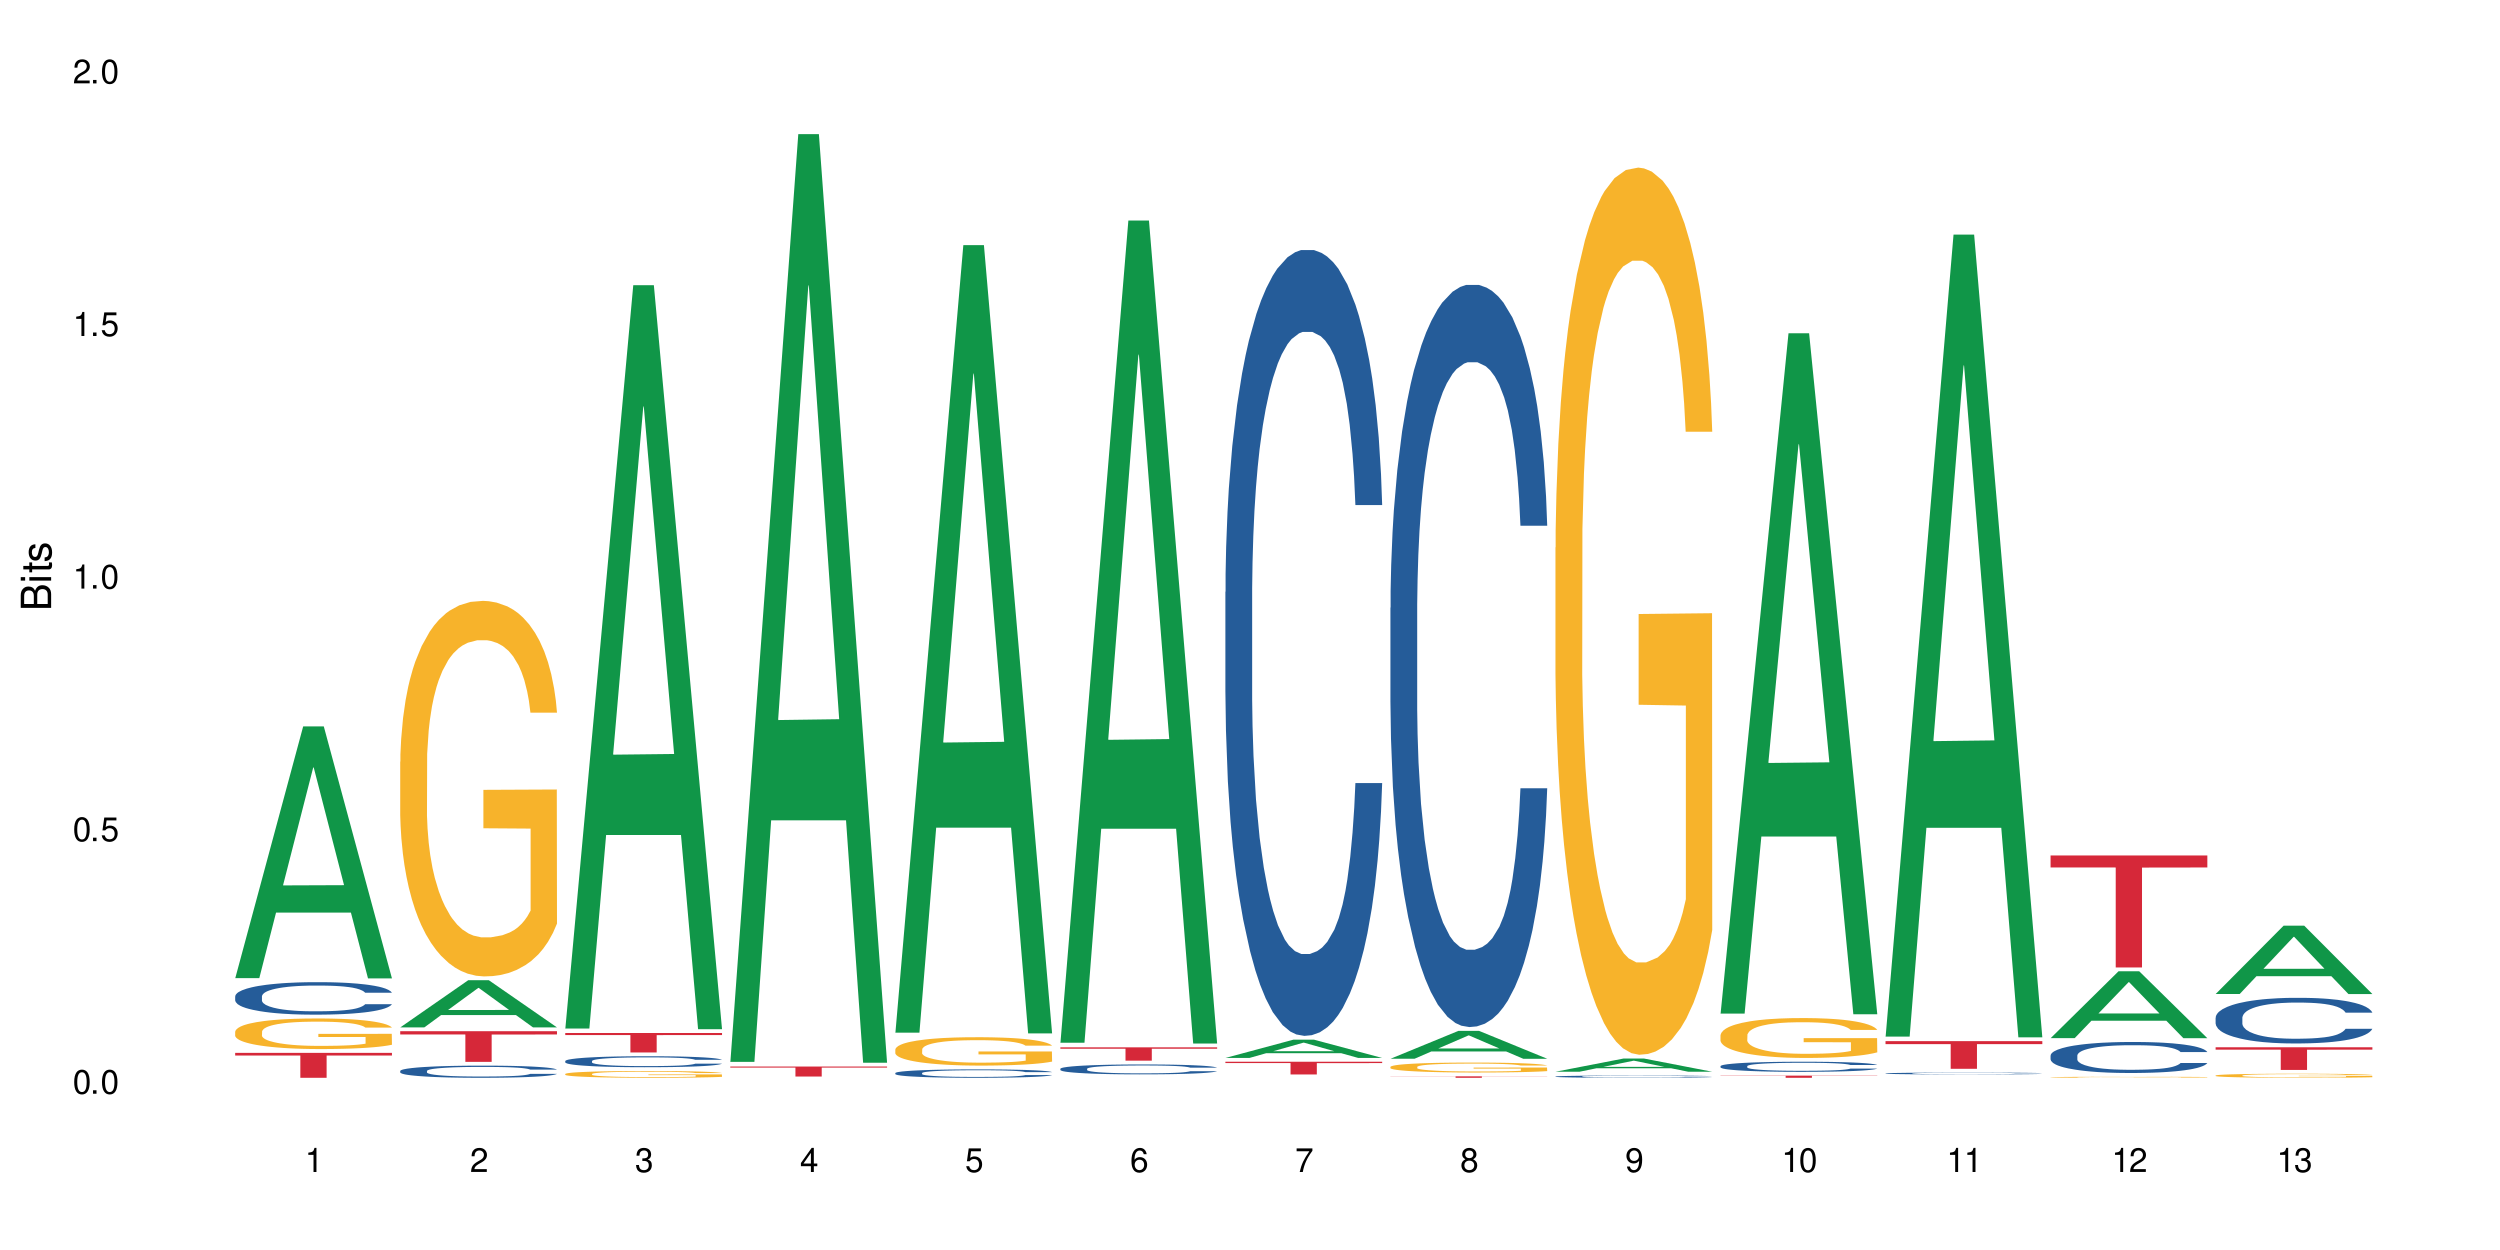 <?xml version="1.0" encoding="UTF-8"?>
<svg xmlns="http://www.w3.org/2000/svg" xmlns:xlink="http://www.w3.org/1999/xlink" width="720" height="360" viewBox="0 0 720 360">
<defs>
<g>
<g id="glyph-0-0">
</g>
<g id="glyph-0-1">
<path d="M 2.641 -6.938 C 2 -6.938 1.422 -6.656 1.078 -6.172 C 0.641 -5.562 0.406 -4.641 0.406 -3.359 C 0.406 -1.016 1.188 0.219 2.641 0.219 C 4.078 0.219 4.859 -1.016 4.859 -3.297 C 4.859 -4.641 4.656 -5.547 4.203 -6.172 C 3.844 -6.656 3.281 -6.938 2.641 -6.938 Z M 2.641 -6.188 C 3.547 -6.188 4 -5.25 4 -3.375 C 4 -1.406 3.562 -0.484 2.625 -0.484 C 1.734 -0.484 1.281 -1.438 1.281 -3.344 C 1.281 -5.25 1.734 -6.188 2.641 -6.188 Z M 2.641 -6.188 "/>
</g>
<g id="glyph-0-2">
<path d="M 1.828 -1 L 0.828 -1 L 0.828 0 L 1.828 0 Z M 1.828 -1 "/>
</g>
<g id="glyph-0-3">
<path d="M 4.562 -6.797 L 1.062 -6.797 L 0.547 -3.094 L 1.328 -3.094 C 1.719 -3.562 2.047 -3.734 2.578 -3.734 C 3.484 -3.734 4.062 -3.109 4.062 -2.094 C 4.062 -1.125 3.484 -0.531 2.578 -0.531 C 1.828 -0.531 1.375 -0.906 1.188 -1.672 L 0.328 -1.672 C 0.453 -1.109 0.547 -0.844 0.75 -0.594 C 1.125 -0.078 1.828 0.219 2.594 0.219 C 3.969 0.219 4.922 -0.781 4.922 -2.219 C 4.922 -3.562 4.031 -4.484 2.719 -4.484 C 2.25 -4.484 1.859 -4.359 1.469 -4.062 L 1.734 -5.969 L 4.562 -5.969 Z M 4.562 -6.797 "/>
</g>
<g id="glyph-0-4">
<path d="M 2.484 -4.938 L 2.484 0 L 3.328 0 L 3.328 -6.938 L 2.766 -6.938 C 2.469 -5.875 2.281 -5.734 0.984 -5.562 L 0.984 -4.938 Z M 2.484 -4.938 "/>
</g>
<g id="glyph-0-5">
<path d="M 4.859 -0.828 L 1.281 -0.828 C 1.359 -1.406 1.672 -1.781 2.5 -2.281 L 3.469 -2.828 C 4.406 -3.344 4.906 -4.062 4.906 -4.906 C 4.906 -5.484 4.672 -6.031 4.266 -6.406 C 3.859 -6.766 3.375 -6.938 2.719 -6.938 C 1.859 -6.938 1.219 -6.625 0.844 -6.031 C 0.609 -5.672 0.5 -5.234 0.484 -4.531 L 1.328 -4.531 C 1.359 -5.016 1.406 -5.281 1.531 -5.516 C 1.75 -5.938 2.188 -6.203 2.703 -6.203 C 3.469 -6.203 4.031 -5.641 4.031 -4.891 C 4.031 -4.344 3.719 -3.859 3.125 -3.516 L 2.234 -3 C 0.812 -2.172 0.406 -1.531 0.328 -0.016 L 4.859 -0.016 Z M 4.859 -0.828 "/>
</g>
<g id="glyph-0-6">
<path d="M 2.125 -3.188 L 2.578 -3.188 C 3.5 -3.188 3.984 -2.766 3.984 -1.922 C 3.984 -1.062 3.469 -0.531 2.594 -0.531 C 1.656 -0.531 1.203 -1 1.156 -2.016 L 0.312 -2.016 C 0.344 -1.453 0.438 -1.094 0.609 -0.781 C 0.953 -0.109 1.625 0.219 2.547 0.219 C 3.953 0.219 4.859 -0.625 4.859 -1.938 C 4.859 -2.828 4.516 -3.297 3.703 -3.594 C 4.344 -3.844 4.656 -4.328 4.656 -5.031 C 4.656 -6.219 3.875 -6.938 2.578 -6.938 C 1.203 -6.938 0.484 -6.172 0.453 -4.703 L 1.297 -4.703 C 1.312 -5.125 1.344 -5.359 1.453 -5.578 C 1.641 -5.969 2.062 -6.203 2.594 -6.203 C 3.344 -6.203 3.797 -5.75 3.797 -5 C 3.797 -4.516 3.609 -4.219 3.25 -4.047 C 3.016 -3.953 2.703 -3.922 2.125 -3.906 Z M 2.125 -3.188 "/>
</g>
<g id="glyph-0-7">
<path d="M 3.141 -1.672 L 3.141 0 L 3.984 0 L 3.984 -1.672 L 4.984 -1.672 L 4.984 -2.438 L 3.984 -2.438 L 3.984 -6.938 L 3.359 -6.938 L 0.266 -2.578 L 0.266 -1.672 Z M 3.141 -2.438 L 1 -2.438 L 3.141 -5.5 Z M 3.141 -2.438 "/>
</g>
<g id="glyph-0-8">
<path d="M 4.781 -5.125 C 4.609 -6.266 3.891 -6.938 2.844 -6.938 C 2.094 -6.938 1.422 -6.578 1.031 -5.953 C 0.594 -5.266 0.406 -4.422 0.406 -3.172 C 0.406 -2 0.578 -1.25 0.984 -0.641 C 1.359 -0.078 1.953 0.219 2.703 0.219 C 3.984 0.219 4.922 -0.75 4.922 -2.094 C 4.922 -3.375 4.062 -4.281 2.844 -4.281 C 2.172 -4.281 1.641 -4.031 1.281 -3.516 C 1.281 -5.234 1.828 -6.188 2.797 -6.188 C 3.391 -6.188 3.797 -5.797 3.938 -5.125 Z M 2.734 -3.531 C 3.547 -3.531 4.062 -2.953 4.062 -2.031 C 4.062 -1.156 3.484 -0.531 2.703 -0.531 C 1.922 -0.531 1.328 -1.188 1.328 -2.078 C 1.328 -2.938 1.906 -3.531 2.734 -3.531 Z M 2.734 -3.531 "/>
</g>
<g id="glyph-0-9">
<path d="M 4.984 -6.797 L 0.438 -6.797 L 0.438 -5.969 L 4.109 -5.969 C 2.5 -3.656 1.828 -2.234 1.328 0 L 2.219 0 C 2.594 -2.172 3.453 -4.047 4.984 -6.094 Z M 4.984 -6.797 "/>
</g>
<g id="glyph-0-10">
<path d="M 3.75 -3.656 C 4.469 -4.094 4.688 -4.438 4.688 -5.078 C 4.688 -6.172 3.844 -6.938 2.641 -6.938 C 1.438 -6.938 0.594 -6.172 0.594 -5.094 C 0.594 -4.438 0.812 -4.094 1.516 -3.656 C 0.734 -3.266 0.359 -2.703 0.359 -1.922 C 0.359 -0.656 1.281 0.219 2.641 0.219 C 3.984 0.219 4.922 -0.656 4.922 -1.922 C 4.922 -2.703 4.531 -3.266 3.75 -3.656 Z M 2.641 -6.188 C 3.359 -6.188 3.812 -5.75 3.812 -5.062 C 3.812 -4.406 3.344 -3.984 2.641 -3.984 C 1.922 -3.984 1.453 -4.406 1.453 -5.078 C 1.453 -5.75 1.922 -6.188 2.641 -6.188 Z M 2.641 -3.266 C 3.484 -3.266 4.062 -2.719 4.062 -1.906 C 4.062 -1.078 3.484 -0.531 2.625 -0.531 C 1.797 -0.531 1.219 -1.094 1.219 -1.906 C 1.219 -2.719 1.781 -3.266 2.641 -3.266 Z M 2.641 -3.266 "/>
</g>
<g id="glyph-0-11">
<path d="M 0.516 -1.578 C 0.672 -0.453 1.406 0.219 2.438 0.219 C 3.188 0.219 3.859 -0.141 4.266 -0.766 C 4.688 -1.453 4.891 -2.297 4.891 -3.547 C 4.891 -4.719 4.703 -5.453 4.312 -6.078 C 3.938 -6.641 3.344 -6.938 2.594 -6.938 C 1.297 -6.938 0.359 -5.969 0.359 -4.625 C 0.359 -3.344 1.234 -2.453 2.453 -2.453 C 3.094 -2.453 3.578 -2.672 4.016 -3.203 C 4 -1.484 3.469 -0.531 2.5 -0.531 C 1.906 -0.531 1.484 -0.906 1.359 -1.578 Z M 2.578 -6.203 C 3.375 -6.203 3.969 -5.531 3.969 -4.641 C 3.969 -3.797 3.391 -3.188 2.547 -3.188 C 1.734 -3.188 1.234 -3.766 1.234 -4.688 C 1.234 -5.562 1.797 -6.203 2.578 -6.203 Z M 2.578 -6.203 "/>
</g>
<g id="glyph-1-0">
</g>
<g id="glyph-1-1">
<path d="M 0 -0.953 L 0 -4.891 C 0 -5.719 -0.234 -6.344 -0.734 -6.797 C -1.188 -7.234 -1.812 -7.469 -2.5 -7.469 C -3.547 -7.469 -4.188 -7 -4.625 -5.875 C -4.984 -6.688 -5.625 -7.094 -6.531 -7.094 C -7.172 -7.094 -7.734 -6.859 -8.141 -6.391 C -8.562 -5.922 -8.75 -5.344 -8.75 -4.5 L -8.75 -0.953 Z M -4.984 -2.062 L -7.766 -2.062 L -7.766 -4.219 C -7.766 -4.844 -7.688 -5.203 -7.453 -5.5 C -7.219 -5.812 -6.859 -5.969 -6.375 -5.969 C -5.891 -5.969 -5.531 -5.812 -5.297 -5.5 C -5.062 -5.203 -4.984 -4.844 -4.984 -4.219 Z M -0.984 -2.062 L -4 -2.062 L -4 -4.781 C -4 -5.766 -3.438 -6.359 -2.484 -6.359 C -1.547 -6.359 -0.984 -5.766 -0.984 -4.781 Z M -0.984 -2.062 "/>
</g>
<g id="glyph-1-2">
<path d="M -6.281 -1.797 L -6.281 -0.797 L 0 -0.797 L 0 -1.797 Z M -8.75 -1.797 L -8.75 -0.797 L -7.484 -0.797 L -7.484 -1.797 Z M -8.75 -1.797 "/>
</g>
<g id="glyph-1-3">
<path d="M -6.281 -3.047 L -6.281 -2.016 L -8.016 -2.016 L -8.016 -1.016 L -6.281 -1.016 L -6.281 -0.172 L -5.469 -0.172 L -5.469 -1.016 L -0.719 -1.016 C -0.078 -1.016 0.281 -1.453 0.281 -2.234 C 0.281 -2.5 0.25 -2.719 0.188 -3.047 L -0.641 -3.047 C -0.609 -2.906 -0.594 -2.766 -0.594 -2.562 C -0.594 -2.141 -0.719 -2.016 -1.156 -2.016 L -5.469 -2.016 L -5.469 -3.047 Z M -6.281 -3.047 "/>
</g>
<g id="glyph-1-4">
<path d="M -4.531 -5.25 C -5.766 -5.25 -6.469 -4.422 -6.469 -2.969 C -6.469 -1.516 -5.719 -0.562 -4.547 -0.562 C -3.562 -0.562 -3.094 -1.062 -2.734 -2.562 L -2.516 -3.484 C -2.344 -4.188 -2.094 -4.469 -1.641 -4.469 C -1.047 -4.469 -0.641 -3.875 -0.641 -3 C -0.641 -2.453 -0.797 -2 -1.062 -1.75 C -1.25 -1.594 -1.422 -1.531 -1.875 -1.469 L -1.875 -0.406 C -0.422 -0.453 0.281 -1.266 0.281 -2.922 C 0.281 -4.5 -0.5 -5.516 -1.719 -5.516 C -2.656 -5.516 -3.172 -4.984 -3.469 -3.734 L -3.703 -2.766 C -3.891 -1.953 -4.156 -1.609 -4.594 -1.609 C -5.188 -1.609 -5.547 -2.125 -5.547 -2.938 C -5.547 -3.75 -5.203 -4.172 -4.531 -4.203 Z M -4.531 -5.25 "/>
</g>
</g>
</defs>
<rect x="-72" y="-36" width="864" height="432" fill="rgb(100%, 100%, 100%)" fill-opacity="1"/>
<path fill-rule="nonzero" fill="rgb(6.275%, 58.824%, 28.235%)" fill-opacity="1" d="M 67.73 281.711 L 67.777 281.641 L 87.316 209.199 L 93.25 209.199 L 112.883 281.777 L 105.984 281.777 L 101.066 262.832 L 79.5 262.832 L 74.676 281.711 L 67.73 281.711 L 81.574 254.996 L 99.086 254.926 L 90.355 221.055 L 90.258 220.988 L 90.164 221.191 L 81.527 254.926 L 81.574 254.996 Z M 67.73 281.711 "/>
<path fill-rule="nonzero" fill="rgb(14.51%, 36.078%, 60%)" fill-opacity="1" d="M 67.73 286.941 L 67.785 286.93 L 67.785 286.727 L 67.953 286.402 L 68.336 285.992 L 68.723 285.707 L 69.715 285.203 L 71.09 284.715 L 72.523 284.34 L 73.566 284.117 L 74.504 283.945 L 76.652 283.629 L 78.027 283.469 L 79.516 283.324 L 81.332 283.176 L 82.652 283.09 L 85.629 282.953 L 87.828 282.895 L 89.535 282.867 L 93.227 282.867 L 95.43 282.902 L 97.027 282.945 L 98.789 283.016 L 100.273 283.09 L 102.863 283.281 L 105.176 283.52 L 106.223 283.656 L 107.875 283.922 L 109.141 284.176 L 110.02 284.398 L 111.012 284.715 L 111.895 285.102 L 112.555 285.539 L 112.883 285.906 L 105.176 285.906 L 104.789 285.562 L 104.348 285.297 L 103.523 284.945 L 102.699 284.699 L 101.543 284.449 L 100.496 284.289 L 99.062 284.125 L 97.797 284.023 L 96.477 283.945 L 95.207 283.895 L 92.785 283.844 L 89.977 283.844 L 88.93 283.859 L 86.785 283.93 L 85.629 283.988 L 83.977 284.109 L 82.82 284.219 L 81.441 284.391 L 80.508 284.535 L 79.352 284.758 L 78.523 284.957 L 77.586 285.238 L 77.035 285.453 L 76.543 285.691 L 76.102 285.973 L 75.77 286.273 L 75.551 286.59 L 75.441 286.898 L 75.441 288.223 L 75.551 288.531 L 75.824 288.891 L 76.543 289.41 L 77.586 289.863 L 78.801 290.223 L 79.957 290.48 L 80.617 290.602 L 81.496 290.738 L 82.875 290.906 L 84.855 291.078 L 86.012 291.148 L 87.773 291.215 L 89.594 291.25 L 92.016 291.25 L 94.164 291.215 L 95.594 291.172 L 97.082 291.105 L 99.117 290.957 L 100.383 290.82 L 101.484 290.66 L 102.312 290.496 L 102.863 290.359 L 103.688 290.094 L 104.348 289.805 L 104.844 289.504 L 105.176 289.215 L 112.883 289.215 L 112.555 289.555 L 112.059 289.891 L 111.562 290.137 L 110.793 290.438 L 109.91 290.703 L 108.645 291 L 107.598 291.199 L 106.223 291.414 L 104.957 291.574 L 103.578 291.719 L 101.543 291.891 L 100.219 291.977 L 98.789 292.055 L 97.082 292.121 L 94.934 292.184 L 92.621 292.215 L 90.473 292.223 L 88.16 292.207 L 86.453 292.172 L 84.195 292.098 L 81.387 291.941 L 79.352 291.781 L 77.754 291.617 L 76.375 291.445 L 74.836 291.215 L 72.852 290.84 L 71.641 290.547 L 70.816 290.309 L 69.879 289.977 L 69.219 289.676 L 68.445 289.199 L 67.895 288.59 L 67.73 288.121 Z M 67.73 286.941 "/>
<path fill-rule="nonzero" fill="rgb(96.863%, 70.196%, 16.863%)" fill-opacity="1" d="M 67.73 297.09 L 67.785 297.082 L 67.785 296.922 L 68.008 296.559 L 68.559 296.059 L 69.273 295.648 L 70.043 295.328 L 70.539 295.16 L 71.367 294.918 L 72.082 294.742 L 73.898 294.379 L 76.211 294.039 L 77.477 293.895 L 78.91 293.758 L 80.945 293.605 L 81.883 293.551 L 84.746 293.422 L 87.996 293.34 L 91.574 293.316 L 93.227 293.324 L 95.484 293.355 L 98.566 293.445 L 100.328 293.523 L 101.707 293.605 L 103.137 293.711 L 104.898 293.871 L 106.551 294.066 L 107.875 294.258 L 109.195 294.5 L 110.297 294.758 L 111.234 295.039 L 112.059 295.375 L 112.555 295.656 L 112.883 295.941 L 105.23 295.941 L 104.789 295.656 L 104.293 295.441 L 103.469 295.176 L 102.641 294.98 L 101.816 294.828 L 100.273 294.621 L 98.953 294.492 L 97.301 294.379 L 95.703 294.305 L 93.887 294.258 L 92.785 294.242 L 89.867 294.242 L 87.223 294.297 L 85.684 294.363 L 84.582 294.426 L 83.039 294.547 L 82.102 294.645 L 81.551 294.707 L 79.902 294.957 L 78.801 295.184 L 78.195 295.336 L 77.422 295.578 L 76.871 295.793 L 76.266 296.117 L 75.938 296.359 L 75.496 296.906 L 75.441 298.355 L 75.605 298.66 L 75.938 298.988 L 76.375 299.281 L 77.035 299.586 L 77.699 299.82 L 78.855 300.133 L 79.844 300.344 L 80.617 300.48 L 82.102 300.695 L 82.707 300.77 L 84.141 300.914 L 85.629 301.027 L 87.445 301.121 L 88.82 301.172 L 91.023 301.211 L 93.832 301.211 L 97.137 301.164 L 99.227 301.098 L 100.66 301.035 L 101.598 300.977 L 102.754 300.891 L 103.578 300.809 L 104.348 300.719 L 105.285 300.582 L 105.285 298.66 L 91.684 298.652 L 91.684 297.75 L 112.828 297.742 L 112.883 300.891 L 111.727 301.105 L 110.297 301.316 L 108.918 301.477 L 107.488 301.613 L 105.449 301.766 L 103.797 301.863 L 101.266 301.977 L 98.953 302.047 L 96.531 302.098 L 94.383 302.121 L 91.852 302.129 L 89.594 302.113 L 87.168 302.062 L 85.242 302 L 83.48 301.918 L 81.719 301.816 L 79.516 301.645 L 78.082 301.508 L 76.598 301.34 L 75.109 301.141 L 73.789 300.922 L 72.906 300.754 L 72.027 300.559 L 71.09 300.316 L 70.207 300.043 L 69.547 299.793 L 68.941 299.512 L 68.5 299.246 L 68.062 298.887 L 67.84 298.594 L 67.73 298.348 Z M 67.73 297.09 "/>
<path fill-rule="nonzero" fill="rgb(83.922%, 15.686%, 22.353%)" fill-opacity="1" d="M 67.73 303.219 L 112.883 303.219 L 112.883 303.988 L 94.066 303.996 L 94.066 310.406 L 86.496 310.406 L 86.496 304.004 L 86.387 303.988 L 67.73 303.988 Z M 67.73 303.219 "/>
<path fill-rule="nonzero" fill="rgb(6.275%, 58.824%, 28.235%)" fill-opacity="1" d="M 115.262 295.887 L 115.309 295.875 L 134.848 282.301 L 140.781 282.301 L 160.414 295.898 L 153.516 295.898 L 148.598 292.348 L 127.031 292.348 L 122.207 295.887 L 115.262 295.887 L 129.105 290.883 L 146.617 290.867 L 137.887 284.523 L 137.789 284.512 L 137.691 284.547 L 129.059 290.867 L 129.105 290.883 Z M 115.262 295.887 "/>
<path fill-rule="nonzero" fill="rgb(14.51%, 36.078%, 60%)" fill-opacity="1" d="M 115.262 308.43 L 115.316 308.426 L 115.316 308.348 L 115.48 308.227 L 115.867 308.074 L 116.254 307.969 L 117.242 307.777 L 118.621 307.598 L 120.051 307.457 L 121.098 307.371 L 122.035 307.309 L 124.184 307.191 L 125.559 307.129 L 127.047 307.074 L 128.863 307.02 L 130.184 306.988 L 133.156 306.938 L 135.359 306.914 L 137.066 306.906 L 140.758 306.906 L 142.961 306.918 L 144.555 306.934 L 146.316 306.961 L 147.805 306.988 L 150.395 307.059 L 152.707 307.148 L 153.75 307.199 L 155.402 307.301 L 156.672 307.395 L 157.551 307.477 L 158.543 307.598 L 159.422 307.742 L 160.086 307.902 L 160.414 308.043 L 152.707 308.043 L 152.32 307.914 L 151.879 307.812 L 151.055 307.684 L 150.227 307.59 L 149.07 307.496 L 148.023 307.438 L 146.594 307.375 L 145.328 307.336 L 144.004 307.309 L 142.738 307.289 L 140.316 307.27 L 137.508 307.27 L 136.461 307.277 L 134.312 307.301 L 133.156 307.324 L 131.504 307.371 L 130.348 307.41 L 128.973 307.477 L 128.035 307.531 L 126.879 307.613 L 126.055 307.688 L 125.117 307.793 L 124.566 307.871 L 124.07 307.961 L 123.633 308.066 L 123.301 308.18 L 123.082 308.297 L 122.969 308.414 L 122.969 308.906 L 123.082 309.023 L 123.355 309.156 L 124.07 309.352 L 125.117 309.523 L 126.328 309.656 L 127.484 309.754 L 128.145 309.797 L 129.027 309.848 L 130.402 309.914 L 132.387 309.977 L 133.543 310 L 135.305 310.027 L 137.121 310.039 L 139.547 310.039 L 141.691 310.027 L 143.125 310.012 L 144.609 309.984 L 146.648 309.93 L 147.914 309.879 L 149.016 309.82 L 149.844 309.758 L 150.395 309.707 L 151.219 309.609 L 151.879 309.5 L 152.375 309.387 L 152.707 309.277 L 160.414 309.277 L 160.086 309.406 L 159.59 309.531 L 159.094 309.625 L 158.324 309.738 L 157.441 309.836 L 156.176 309.949 L 155.129 310.02 L 153.75 310.102 L 152.484 310.16 L 151.109 310.215 L 149.07 310.281 L 147.75 310.312 L 146.316 310.34 L 144.609 310.367 L 142.465 310.391 L 140.152 310.402 L 138.004 310.406 L 135.691 310.398 L 133.984 310.387 L 131.727 310.355 L 128.918 310.301 L 126.879 310.238 L 125.281 310.18 L 123.906 310.113 L 122.363 310.027 L 120.383 309.887 L 119.172 309.777 L 118.344 309.688 L 117.41 309.562 L 116.746 309.453 L 115.977 309.273 L 115.426 309.047 L 115.262 308.871 Z M 115.262 308.43 "/>
<path fill-rule="nonzero" fill="rgb(96.863%, 70.196%, 16.863%)" fill-opacity="1" d="M 115.262 219.375 L 115.316 219.277 L 115.316 217.301 L 115.535 212.855 L 116.086 206.73 L 116.805 201.695 L 117.574 197.742 L 118.07 195.668 L 118.895 192.703 L 119.609 190.531 L 121.43 186.086 L 123.742 181.938 L 125.008 180.16 L 126.438 178.48 L 128.477 176.605 L 129.414 175.914 L 132.277 174.332 L 135.523 173.344 L 139.105 173.047 L 140.758 173.148 L 143.016 173.543 L 146.098 174.629 L 147.859 175.617 L 149.238 176.605 L 150.668 177.887 L 152.43 179.863 L 154.082 182.234 L 155.402 184.605 L 156.727 187.57 L 157.828 190.73 L 158.762 194.188 L 159.59 198.336 L 160.086 201.793 L 160.414 205.25 L 152.762 205.25 L 152.32 201.793 L 151.824 199.125 L 151 195.867 L 150.172 193.496 L 149.348 191.617 L 147.805 189.051 L 146.484 187.469 L 144.832 186.086 L 143.234 185.199 L 141.418 184.605 L 140.316 184.406 L 137.398 184.406 L 134.754 185.098 L 133.211 185.891 L 132.109 186.68 L 130.57 188.16 L 129.633 189.348 L 129.082 190.137 L 127.43 193.199 L 126.328 195.965 L 125.723 197.84 L 124.953 200.805 L 124.402 203.473 L 123.797 207.422 L 123.465 210.387 L 123.023 217.102 L 122.969 234.883 L 123.137 238.637 L 123.465 242.688 L 123.906 246.242 L 124.566 249.996 L 125.227 252.859 L 126.383 256.711 L 127.375 259.281 L 128.145 260.961 L 129.633 263.629 L 130.238 264.516 L 131.672 266.293 L 133.156 267.676 L 134.973 268.863 L 136.352 269.453 L 138.555 269.949 L 141.363 269.949 L 144.668 269.355 L 146.758 268.566 L 148.191 267.777 L 149.125 267.086 L 150.281 265.996 L 151.109 265.012 L 151.879 263.922 L 152.816 262.246 L 152.816 238.637 L 139.215 238.539 L 139.215 227.477 L 160.359 227.375 L 160.414 265.996 L 159.258 268.664 L 157.828 271.234 L 156.449 273.207 L 155.02 274.887 L 152.98 276.766 L 151.328 277.949 L 148.797 279.332 L 146.484 280.223 L 144.059 280.816 L 141.914 281.109 L 139.379 281.211 L 137.121 281.012 L 134.699 280.418 L 132.773 279.629 L 131.012 278.641 L 129.246 277.355 L 127.047 275.281 L 125.613 273.605 L 124.125 271.531 L 122.641 269.059 L 121.316 266.395 L 120.438 264.32 L 119.555 261.949 L 118.621 258.984 L 117.738 255.625 L 117.078 252.562 L 116.473 249.105 L 116.031 245.848 L 115.59 241.402 L 115.371 237.848 L 115.262 234.785 Z M 115.262 219.375 "/>
<path fill-rule="nonzero" fill="rgb(83.922%, 15.686%, 22.353%)" fill-opacity="1" d="M 115.262 296.992 L 160.414 296.992 L 160.414 297.934 L 141.598 297.941 L 141.598 305.812 L 134.023 305.812 L 134.023 297.953 L 133.914 297.934 L 115.262 297.934 Z M 115.262 296.992 "/>
<path fill-rule="nonzero" fill="rgb(6.275%, 58.824%, 28.235%)" fill-opacity="1" d="M 162.793 296.211 L 162.84 296.012 L 182.379 82.145 L 188.312 82.145 L 207.945 296.414 L 201.047 296.414 L 196.125 240.48 L 174.562 240.48 L 169.738 296.211 L 162.793 296.211 L 176.637 217.344 L 194.148 217.145 L 185.418 117.152 L 185.32 116.953 L 185.223 117.555 L 176.59 217.145 L 176.637 217.344 Z M 162.793 296.211 "/>
<path fill-rule="nonzero" fill="rgb(14.51%, 36.078%, 60%)" fill-opacity="1" d="M 162.793 305.574 L 162.848 305.57 L 162.848 305.5 L 163.012 305.391 L 163.398 305.254 L 163.781 305.156 L 164.773 304.988 L 166.148 304.82 L 167.582 304.695 L 168.629 304.617 L 169.562 304.562 L 171.711 304.453 L 173.09 304.398 L 174.574 304.348 L 176.391 304.301 L 177.715 304.27 L 180.688 304.227 L 182.891 304.203 L 184.598 304.195 L 188.285 304.195 L 190.488 304.207 L 192.086 304.223 L 193.848 304.246 L 195.336 304.27 L 197.922 304.336 L 200.234 304.418 L 201.281 304.461 L 202.934 304.551 L 204.199 304.641 L 205.082 304.715 L 206.074 304.82 L 206.953 304.953 L 207.613 305.098 L 207.945 305.223 L 200.234 305.223 L 199.852 305.109 L 199.41 305.02 L 198.582 304.898 L 197.758 304.816 L 196.602 304.73 L 195.555 304.676 L 194.125 304.621 L 192.855 304.586 L 191.535 304.562 L 190.27 304.543 L 187.848 304.527 L 185.039 304.527 L 183.992 304.531 L 181.844 304.555 L 180.688 304.574 L 179.035 304.617 L 177.879 304.652 L 176.504 304.711 L 175.566 304.762 L 174.41 304.836 L 173.586 304.902 L 172.648 304.996 L 172.098 305.07 L 171.602 305.152 L 171.16 305.246 L 170.832 305.348 L 170.609 305.457 L 170.5 305.559 L 170.5 306.008 L 170.609 306.113 L 170.887 306.234 L 171.602 306.41 L 172.648 306.562 L 173.859 306.688 L 175.016 306.773 L 175.676 306.812 L 176.559 306.859 L 177.934 306.918 L 179.918 306.977 L 181.074 307 L 182.836 307.02 L 184.652 307.031 L 187.074 307.031 L 189.223 307.02 L 190.656 307.008 L 192.141 306.984 L 194.18 306.934 L 195.445 306.887 L 196.547 306.832 L 197.371 306.777 L 197.922 306.73 L 198.75 306.641 L 199.41 306.543 L 199.906 306.441 L 200.234 306.344 L 207.945 306.344 L 207.613 306.461 L 207.117 306.574 L 206.625 306.656 L 205.852 306.758 L 204.973 306.848 L 203.703 306.949 L 202.66 307.016 L 201.281 307.09 L 200.016 307.145 L 198.641 307.191 L 196.602 307.25 L 195.281 307.277 L 193.848 307.305 L 192.141 307.328 L 189.992 307.348 L 187.68 307.359 L 185.535 307.363 L 183.219 307.355 L 181.512 307.344 L 179.254 307.32 L 176.449 307.266 L 174.41 307.211 L 172.812 307.156 L 171.438 307.102 L 169.895 307.02 L 167.914 306.895 L 166.699 306.797 L 165.875 306.715 L 164.938 306.602 L 164.277 306.5 L 163.508 306.34 L 162.957 306.133 L 162.793 305.973 Z M 162.793 305.574 "/>
<path fill-rule="nonzero" fill="rgb(96.863%, 70.196%, 16.863%)" fill-opacity="1" d="M 162.793 309.289 L 162.848 309.289 L 162.848 309.254 L 163.066 309.172 L 163.617 309.062 L 164.332 308.973 L 165.105 308.898 L 165.602 308.863 L 166.426 308.809 L 167.141 308.77 L 168.957 308.691 L 171.27 308.613 L 172.539 308.582 L 173.969 308.551 L 176.008 308.52 L 176.941 308.508 L 179.805 308.477 L 183.055 308.461 L 186.633 308.453 L 188.285 308.457 L 190.543 308.465 L 193.629 308.484 L 195.391 308.5 L 196.766 308.52 L 198.199 308.543 L 199.961 308.578 L 201.613 308.621 L 202.934 308.664 L 204.254 308.715 L 205.355 308.773 L 206.293 308.836 L 207.117 308.91 L 207.613 308.973 L 207.945 309.035 L 200.289 309.035 L 199.852 308.973 L 199.355 308.926 L 198.527 308.867 L 197.703 308.824 L 196.875 308.789 L 195.336 308.742 L 194.012 308.715 L 192.363 308.691 L 190.766 308.672 L 188.949 308.664 L 187.848 308.66 L 184.926 308.66 L 182.285 308.672 L 180.742 308.688 L 179.641 308.699 L 178.098 308.727 L 177.164 308.75 L 176.613 308.762 L 174.961 308.816 L 173.859 308.867 L 173.254 308.902 L 172.484 308.953 L 171.934 309.004 L 171.328 309.074 L 170.996 309.129 L 170.555 309.25 L 170.5 309.57 L 170.664 309.637 L 170.996 309.711 L 171.438 309.773 L 172.098 309.844 L 172.758 309.895 L 173.914 309.965 L 174.906 310.008 L 175.676 310.039 L 177.164 310.086 L 177.77 310.105 L 179.199 310.137 L 180.688 310.16 L 182.504 310.184 L 183.883 310.191 L 186.082 310.203 L 188.891 310.203 L 192.195 310.191 L 194.289 310.176 L 195.719 310.164 L 196.656 310.148 L 197.812 310.129 L 198.641 310.113 L 199.41 310.094 L 200.348 310.062 L 200.348 309.637 L 186.746 309.637 L 186.746 309.438 L 207.891 309.434 L 207.945 310.129 L 206.789 310.18 L 205.355 310.227 L 203.98 310.262 L 202.547 310.289 L 200.512 310.324 L 198.859 310.348 L 196.324 310.371 L 194.012 310.387 L 191.59 310.398 L 189.441 310.402 L 186.91 310.406 L 184.652 310.402 L 182.23 310.391 L 180.301 310.375 L 178.539 310.359 L 176.777 310.336 L 174.574 310.297 L 173.145 310.27 L 171.656 310.23 L 170.172 310.188 L 168.848 310.137 L 167.969 310.102 L 167.086 310.059 L 166.148 310.004 L 165.27 309.945 L 164.609 309.887 L 164.004 309.824 L 163.562 309.766 L 163.121 309.688 L 162.902 309.621 L 162.793 309.566 Z M 162.793 309.289 "/>
<path fill-rule="nonzero" fill="rgb(83.922%, 15.686%, 22.353%)" fill-opacity="1" d="M 162.793 297.504 L 207.945 297.504 L 207.945 298.105 L 189.125 298.109 L 189.125 303.105 L 181.555 303.105 L 181.555 298.113 L 181.445 298.105 L 162.793 298.105 Z M 162.793 297.504 "/>
<path fill-rule="nonzero" fill="rgb(6.275%, 58.824%, 28.235%)" fill-opacity="1" d="M 210.32 305.812 L 210.371 305.559 L 229.906 38.629 L 235.84 38.629 L 255.477 306.062 L 248.578 306.062 L 243.656 236.254 L 222.094 236.254 L 217.27 305.812 L 210.32 305.812 L 224.168 207.375 L 241.68 207.125 L 232.945 82.324 L 232.852 82.07 L 232.754 82.824 L 224.117 207.125 L 224.168 207.375 Z M 210.32 305.812 "/>
<path fill-rule="nonzero" fill="rgb(83.922%, 15.686%, 22.353%)" fill-opacity="1" d="M 210.32 307.152 L 255.477 307.152 L 255.477 307.461 L 236.656 307.465 L 236.656 310.043 L 229.086 310.043 L 229.086 307.469 L 228.977 307.461 L 210.32 307.461 Z M 210.32 307.152 "/>
<path fill-rule="nonzero" fill="rgb(6.275%, 58.824%, 28.235%)" fill-opacity="1" d="M 257.852 297.414 L 257.898 297.199 L 277.438 70.605 L 283.371 70.605 L 303.004 297.625 L 296.105 297.625 L 291.188 238.367 L 269.621 238.367 L 264.797 297.414 L 257.852 297.414 L 271.695 213.852 L 289.207 213.641 L 280.477 107.695 L 280.379 107.484 L 280.285 108.125 L 271.648 213.641 L 271.695 213.852 Z M 257.852 297.414 "/>
<path fill-rule="nonzero" fill="rgb(14.51%, 36.078%, 60%)" fill-opacity="1" d="M 257.852 309.035 L 257.906 309.035 L 257.906 308.98 L 258.07 308.898 L 258.457 308.789 L 258.844 308.719 L 259.832 308.586 L 261.211 308.461 L 262.641 308.363 L 263.688 308.305 L 264.625 308.262 L 266.773 308.18 L 268.148 308.137 L 269.637 308.098 L 271.453 308.062 L 272.773 308.039 L 275.746 308.004 L 277.949 307.988 L 279.656 307.98 L 283.348 307.98 L 285.551 307.992 L 287.145 308 L 288.91 308.02 L 290.395 308.039 L 292.984 308.09 L 295.297 308.148 L 296.344 308.188 L 297.996 308.254 L 299.262 308.32 L 300.141 308.379 L 301.133 308.461 L 302.016 308.559 L 302.676 308.672 L 303.004 308.77 L 295.297 308.77 L 294.91 308.68 L 294.469 308.609 L 293.645 308.52 L 292.816 308.457 L 291.66 308.391 L 290.617 308.352 L 289.184 308.309 L 287.918 308.281 L 286.598 308.262 L 285.328 308.246 L 282.906 308.234 L 280.098 308.234 L 279.051 308.238 L 276.902 308.258 L 275.746 308.273 L 274.098 308.305 L 272.941 308.332 L 271.562 308.375 L 270.625 308.414 L 269.469 308.473 L 268.645 308.523 L 267.707 308.594 L 267.156 308.652 L 266.66 308.711 L 266.223 308.785 L 265.891 308.863 L 265.672 308.945 L 265.562 309.023 L 265.562 309.367 L 265.672 309.449 L 265.945 309.543 L 266.66 309.676 L 267.707 309.793 L 268.918 309.887 L 270.074 309.953 L 270.738 309.984 L 271.617 310.02 L 272.996 310.062 L 274.977 310.109 L 276.133 310.125 L 277.895 310.145 L 279.711 310.152 L 282.137 310.152 L 284.281 310.145 L 285.715 310.133 L 287.203 310.113 L 289.238 310.078 L 290.504 310.043 L 291.605 310 L 292.434 309.957 L 292.984 309.922 L 293.809 309.852 L 294.469 309.777 L 294.965 309.699 L 295.297 309.625 L 303.004 309.625 L 302.676 309.715 L 302.18 309.801 L 301.684 309.863 L 300.914 309.941 L 300.031 310.012 L 298.766 310.09 L 297.719 310.141 L 296.344 310.195 L 295.074 310.238 L 293.699 310.273 L 291.66 310.32 L 290.34 310.34 L 288.91 310.359 L 287.203 310.379 L 285.055 310.395 L 282.742 310.402 L 280.594 310.406 L 278.281 310.402 L 276.574 310.391 L 274.316 310.371 L 271.508 310.332 L 269.469 310.289 L 267.875 310.246 L 266.496 310.203 L 264.953 310.145 L 262.973 310.047 L 261.762 309.973 L 260.934 309.91 L 260 309.824 L 259.34 309.746 L 258.566 309.621 L 258.016 309.465 L 257.852 309.344 Z M 257.852 309.035 "/>
<path fill-rule="nonzero" fill="rgb(96.863%, 70.196%, 16.863%)" fill-opacity="1" d="M 257.852 302.219 L 257.906 302.211 L 257.906 302.062 L 258.125 301.727 L 258.676 301.262 L 259.395 300.883 L 260.164 300.582 L 260.66 300.426 L 261.484 300.203 L 262.203 300.039 L 264.02 299.703 L 266.332 299.391 L 267.598 299.254 L 269.031 299.129 L 271.066 298.984 L 272.004 298.934 L 274.867 298.812 L 278.117 298.738 L 281.695 298.719 L 283.348 298.723 L 285.605 298.754 L 288.688 298.836 L 290.449 298.91 L 291.828 298.984 L 293.258 299.082 L 295.02 299.23 L 296.672 299.41 L 297.996 299.59 L 299.316 299.812 L 300.418 300.055 L 301.352 300.312 L 302.18 300.629 L 302.676 300.891 L 303.004 301.152 L 295.352 301.152 L 294.91 300.891 L 294.414 300.688 L 293.59 300.441 L 292.762 300.262 L 291.938 300.121 L 290.395 299.926 L 289.074 299.809 L 287.422 299.703 L 285.824 299.637 L 284.008 299.59 L 282.906 299.574 L 279.988 299.574 L 277.344 299.629 L 275.805 299.688 L 274.703 299.746 L 273.16 299.859 L 272.223 299.949 L 271.672 300.008 L 270.02 300.238 L 268.918 300.449 L 268.312 300.59 L 267.543 300.816 L 266.992 301.016 L 266.387 301.316 L 266.055 301.539 L 265.617 302.047 L 265.562 303.391 L 265.727 303.672 L 266.055 303.98 L 266.496 304.25 L 267.156 304.531 L 267.82 304.75 L 268.977 305.039 L 269.965 305.234 L 270.738 305.359 L 272.223 305.562 L 272.828 305.629 L 274.262 305.762 L 275.746 305.867 L 277.566 305.957 L 278.941 306.004 L 281.145 306.039 L 283.953 306.039 L 287.258 305.996 L 289.348 305.934 L 290.781 305.875 L 291.719 305.824 L 292.875 305.742 L 293.699 305.668 L 294.469 305.586 L 295.406 305.457 L 295.406 303.672 L 281.805 303.664 L 281.805 302.828 L 302.949 302.824 L 303.004 305.742 L 301.848 305.941 L 300.418 306.137 L 299.039 306.285 L 297.609 306.414 L 295.57 306.555 L 293.918 306.645 L 291.387 306.75 L 289.074 306.816 L 286.652 306.859 L 284.504 306.883 L 281.969 306.891 L 279.711 306.875 L 277.289 306.832 L 275.363 306.77 L 273.602 306.695 L 271.84 306.598 L 269.637 306.441 L 268.203 306.316 L 266.719 306.16 L 265.23 305.973 L 263.91 305.77 L 263.027 305.613 L 262.148 305.434 L 261.211 305.211 L 260.328 304.957 L 259.668 304.727 L 259.062 304.465 L 258.621 304.219 L 258.184 303.883 L 257.961 303.613 L 257.852 303.383 Z M 257.852 302.219 "/>
<path fill-rule="nonzero" fill="rgb(6.275%, 58.824%, 28.235%)" fill-opacity="1" d="M 305.383 300.316 L 305.43 300.094 L 324.969 63.512 L 330.902 63.512 L 350.535 300.539 L 343.637 300.539 L 338.715 238.668 L 317.152 238.668 L 312.328 300.316 L 305.383 300.316 L 319.227 213.07 L 336.738 212.852 L 328.008 102.238 L 327.91 102.016 L 327.812 102.684 L 319.18 212.852 L 319.227 213.07 Z M 305.383 300.316 "/>
<path fill-rule="nonzero" fill="rgb(14.51%, 36.078%, 60%)" fill-opacity="1" d="M 305.383 307.805 L 305.438 307.801 L 305.438 307.738 L 305.602 307.641 L 305.988 307.516 L 306.371 307.43 L 307.363 307.277 L 308.742 307.125 L 310.172 307.012 L 311.219 306.945 L 312.156 306.891 L 314.301 306.797 L 315.68 306.746 L 317.164 306.703 L 318.984 306.656 L 320.305 306.629 L 323.277 306.59 L 325.48 306.57 L 327.188 306.562 L 330.879 306.562 L 333.078 306.574 L 334.676 306.586 L 336.438 306.605 L 337.926 306.629 L 340.512 306.688 L 342.828 306.762 L 343.871 306.805 L 345.523 306.883 L 346.789 306.961 L 347.672 307.031 L 348.664 307.125 L 349.543 307.242 L 350.203 307.379 L 350.535 307.488 L 342.828 307.488 L 342.441 307.387 L 342 307.305 L 341.176 307.195 L 340.348 307.121 L 339.191 307.047 L 338.145 306.996 L 336.715 306.945 L 335.449 306.914 L 334.125 306.891 L 332.859 306.875 L 330.438 306.859 L 327.629 306.859 L 326.582 306.867 L 324.434 306.887 L 323.277 306.906 L 321.625 306.941 L 320.469 306.977 L 319.094 307.027 L 318.156 307.07 L 317 307.141 L 316.176 307.199 L 315.238 307.285 L 314.688 307.352 L 314.191 307.426 L 313.75 307.512 L 313.422 307.602 L 313.199 307.699 L 313.09 307.793 L 313.09 308.195 L 313.199 308.289 L 313.477 308.398 L 314.191 308.559 L 315.238 308.699 L 316.449 308.809 L 317.605 308.887 L 318.266 308.922 L 319.148 308.965 L 320.523 309.016 L 322.508 309.07 L 323.664 309.09 L 325.426 309.109 L 327.242 309.121 L 329.664 309.121 L 331.812 309.109 L 333.246 309.098 L 334.73 309.078 L 336.77 309.031 L 338.035 308.988 L 339.137 308.941 L 339.961 308.891 L 340.512 308.848 L 341.34 308.77 L 342 308.68 L 342.496 308.59 L 342.828 308.5 L 350.535 308.5 L 350.203 308.605 L 349.711 308.707 L 349.215 308.781 L 348.441 308.871 L 347.562 308.953 L 346.297 309.047 L 345.25 309.105 L 343.871 309.172 L 342.605 309.219 L 341.23 309.266 L 339.191 309.316 L 337.871 309.344 L 336.438 309.367 L 334.73 309.387 L 332.586 309.406 L 330.27 309.414 L 328.125 309.418 L 325.812 309.414 L 324.105 309.402 L 321.848 309.379 L 319.039 309.332 L 317 309.281 L 315.402 309.234 L 314.027 309.18 L 312.484 309.109 L 310.504 308.996 L 309.293 308.906 L 308.465 308.832 L 307.531 308.73 L 306.867 308.641 L 306.098 308.496 L 305.547 308.309 L 305.383 308.164 Z M 305.383 307.805 "/>
<path fill-rule="nonzero" fill="rgb(83.922%, 15.686%, 22.353%)" fill-opacity="1" d="M 305.383 301.629 L 350.535 301.629 L 350.535 302.039 L 331.719 302.043 L 331.719 305.473 L 324.145 305.473 L 324.145 302.047 L 324.035 302.039 L 305.383 302.039 Z M 305.383 301.629 "/>
<path fill-rule="nonzero" fill="rgb(6.275%, 58.824%, 28.235%)" fill-opacity="1" d="M 352.91 304.684 L 352.961 304.68 L 372.496 299.426 L 378.43 299.426 L 398.066 304.688 L 391.168 304.688 L 386.246 303.316 L 364.684 303.316 L 359.859 304.684 L 352.91 304.684 L 366.758 302.746 L 384.27 302.742 L 375.535 300.285 L 375.441 300.281 L 375.344 300.297 L 366.707 302.742 L 366.758 302.746 Z M 352.91 304.684 "/>
<path fill-rule="nonzero" fill="rgb(14.51%, 36.078%, 60%)" fill-opacity="1" d="M 352.91 170.484 L 352.969 170.277 L 352.969 165.312 L 353.133 157.453 L 353.52 147.523 L 353.902 140.695 L 354.895 128.492 L 356.27 116.699 L 357.703 107.598 L 358.75 102.219 L 359.684 98.078 L 361.832 90.426 L 363.211 86.496 L 364.695 82.977 L 366.512 79.461 L 367.836 77.391 L 370.809 74.082 L 373.012 72.633 L 374.719 72.012 L 378.406 72.012 L 380.609 72.84 L 382.207 73.875 L 383.969 75.531 L 385.457 77.391 L 388.043 81.941 L 390.355 87.734 L 391.402 91.047 L 393.055 97.457 L 394.32 103.664 L 395.203 109.043 L 396.195 116.699 L 397.074 126.008 L 397.734 136.559 L 398.066 145.453 L 390.355 145.453 L 389.973 137.18 L 389.531 130.766 L 388.703 122.285 L 387.879 116.285 L 386.723 110.285 L 385.676 106.355 L 384.246 102.426 L 382.977 99.941 L 381.656 98.078 L 380.391 96.84 L 377.965 95.598 L 375.16 95.598 L 374.113 96.012 L 371.965 97.664 L 370.809 99.113 L 369.156 102.012 L 368 104.699 L 366.625 108.836 L 365.688 112.355 L 364.531 117.734 L 363.703 122.492 L 362.77 129.316 L 362.219 134.488 L 361.723 140.281 L 361.281 147.109 L 360.953 154.352 L 360.73 162.004 L 360.621 169.453 L 360.621 201.516 L 360.73 208.965 L 361.008 217.652 L 361.723 230.273 L 362.77 241.238 L 363.98 249.926 L 365.137 256.133 L 365.797 259.027 L 366.68 262.34 L 368.055 266.477 L 370.039 270.613 L 371.195 272.27 L 372.957 273.926 L 374.773 274.75 L 377.195 274.75 L 379.344 273.926 L 380.773 272.891 L 382.262 271.234 L 384.301 267.719 L 385.566 264.406 L 386.668 260.477 L 387.492 256.547 L 388.043 253.238 L 388.871 246.824 L 389.531 239.789 L 390.027 232.551 L 390.355 225.516 L 398.066 225.516 L 397.734 233.789 L 397.238 241.859 L 396.742 247.859 L 395.973 255.098 L 395.094 261.512 L 393.824 268.754 L 392.781 273.512 L 391.402 278.684 L 390.137 282.613 L 388.758 286.129 L 386.723 290.266 L 385.402 292.336 L 383.969 294.199 L 382.262 295.852 L 380.113 297.301 L 377.801 298.129 L 375.652 298.336 L 373.34 297.922 L 371.633 297.094 L 369.375 295.23 L 366.566 291.508 L 364.531 287.578 L 362.934 283.648 L 361.559 279.508 L 360.016 273.926 L 358.031 264.82 L 356.82 257.789 L 355.996 251.996 L 355.059 243.926 L 354.398 236.688 L 353.629 225.102 L 353.078 210.414 L 352.91 199.035 Z M 352.91 170.484 "/>
<path fill-rule="nonzero" fill="rgb(83.922%, 15.686%, 22.353%)" fill-opacity="1" d="M 352.91 305.777 L 398.066 305.777 L 398.066 306.172 L 379.246 306.176 L 379.246 309.453 L 371.676 309.453 L 371.676 306.18 L 371.566 306.172 L 352.91 306.172 Z M 352.91 305.777 "/>
<path fill-rule="nonzero" fill="rgb(6.275%, 58.824%, 28.235%)" fill-opacity="1" d="M 400.441 304.918 L 400.492 304.914 L 420.027 296.891 L 425.961 296.891 L 445.598 304.926 L 438.699 304.926 L 433.777 302.828 L 412.215 302.828 L 407.391 304.918 L 400.441 304.918 L 414.289 301.961 L 431.801 301.953 L 423.066 298.203 L 422.973 298.195 L 422.875 298.219 L 414.238 301.953 L 414.289 301.961 Z M 400.441 304.918 "/>
<path fill-rule="nonzero" fill="rgb(14.51%, 36.078%, 60%)" fill-opacity="1" d="M 400.441 175.055 L 400.496 174.859 L 400.496 170.172 L 400.664 162.746 L 401.047 153.367 L 401.434 146.918 L 402.426 135.391 L 403.801 124.258 L 405.234 115.66 L 406.277 110.578 L 407.215 106.672 L 409.363 99.441 L 410.738 95.73 L 412.227 92.41 L 414.043 89.086 L 415.363 87.133 L 418.34 84.008 L 420.539 82.641 L 422.246 82.055 L 425.938 82.055 L 428.141 82.836 L 429.738 83.812 L 431.5 85.375 L 432.984 87.133 L 435.574 91.434 L 437.887 96.902 L 438.934 100.027 L 440.586 106.086 L 441.852 111.945 L 442.73 117.027 L 443.723 124.258 L 444.605 133.047 L 445.266 143.012 L 445.598 151.414 L 437.887 151.414 L 437.5 143.598 L 437.062 137.543 L 436.234 129.531 L 435.41 123.863 L 434.254 118.199 L 433.207 114.488 L 431.773 110.773 L 430.508 108.43 L 429.188 106.672 L 427.918 105.5 L 425.496 104.328 L 422.688 104.328 L 421.641 104.719 L 419.496 106.281 L 418.34 107.648 L 416.688 110.383 L 415.531 112.926 L 414.152 116.832 L 413.219 120.152 L 412.062 125.234 L 411.234 129.727 L 410.301 136.176 L 409.75 141.059 L 409.254 146.527 L 408.812 152.977 L 408.48 159.816 L 408.262 167.043 L 408.152 174.078 L 408.152 204.359 L 408.262 211.395 L 408.535 219.602 L 409.254 231.52 L 410.301 241.875 L 411.512 250.078 L 412.668 255.941 L 413.328 258.676 L 414.207 261.801 L 415.586 265.711 L 417.566 269.617 L 418.723 271.18 L 420.484 272.742 L 422.305 273.523 L 424.727 273.523 L 426.875 272.742 L 428.305 271.766 L 429.793 270.203 L 431.828 266.883 L 433.098 263.758 L 434.195 260.043 L 435.023 256.332 L 435.574 253.207 L 436.398 247.148 L 437.062 240.508 L 437.555 233.668 L 437.887 227.023 L 445.598 227.023 L 445.266 234.84 L 444.77 242.461 L 444.273 248.125 L 443.504 254.965 L 442.621 261.02 L 441.355 267.859 L 440.309 272.352 L 438.934 277.238 L 437.668 280.949 L 436.289 284.27 L 434.254 288.18 L 432.93 290.133 L 431.5 291.891 L 429.793 293.453 L 427.645 294.82 L 425.332 295.602 L 423.184 295.797 L 420.871 295.406 L 419.164 294.625 L 416.906 292.867 L 414.098 289.352 L 412.062 285.641 L 410.465 281.926 L 409.086 278.02 L 407.547 272.742 L 405.562 264.148 L 404.352 257.504 L 403.527 252.035 L 402.59 244.414 L 401.93 237.574 L 401.156 226.633 L 400.605 212.762 L 400.441 202.016 Z M 400.441 175.055 "/>
<path fill-rule="nonzero" fill="rgb(96.863%, 70.196%, 16.863%)" fill-opacity="1" d="M 400.441 307.246 L 400.496 307.242 L 400.496 307.191 L 400.719 307.074 L 401.27 306.91 L 401.984 306.777 L 402.754 306.672 L 403.25 306.617 L 404.078 306.539 L 404.793 306.48 L 406.609 306.363 L 408.922 306.254 L 410.188 306.207 L 411.621 306.164 L 413.656 306.113 L 414.594 306.094 L 417.457 306.055 L 420.707 306.027 L 424.285 306.02 L 425.938 306.023 L 428.195 306.031 L 431.277 306.062 L 433.039 306.086 L 434.418 306.113 L 435.848 306.148 L 437.609 306.199 L 439.262 306.262 L 440.586 306.324 L 441.906 306.402 L 443.008 306.488 L 443.945 306.578 L 444.77 306.688 L 445.266 306.781 L 445.598 306.871 L 437.941 306.871 L 437.5 306.781 L 437.004 306.711 L 436.18 306.625 L 435.355 306.559 L 434.527 306.512 L 432.984 306.441 L 431.664 306.402 L 430.012 306.363 L 428.414 306.34 L 426.598 306.324 L 425.496 306.32 L 422.578 306.32 L 419.934 306.34 L 418.395 306.359 L 417.293 306.379 L 415.75 306.418 L 414.812 306.449 L 414.262 306.473 L 412.613 306.551 L 411.512 306.625 L 410.906 306.676 L 410.133 306.754 L 409.582 306.824 L 408.977 306.93 L 408.648 307.008 L 408.207 307.188 L 408.152 307.656 L 408.316 307.758 L 408.648 307.863 L 409.086 307.957 L 409.75 308.059 L 410.41 308.133 L 411.566 308.234 L 412.555 308.301 L 413.328 308.348 L 414.812 308.418 L 415.422 308.441 L 416.852 308.488 L 418.34 308.523 L 420.156 308.555 L 421.531 308.57 L 423.734 308.586 L 426.543 308.586 L 429.848 308.57 L 431.941 308.547 L 433.371 308.527 L 434.309 308.508 L 435.465 308.48 L 436.289 308.453 L 437.062 308.426 L 437.996 308.383 L 437.996 307.758 L 424.395 307.754 L 424.395 307.461 L 445.539 307.457 L 445.598 308.48 L 444.438 308.551 L 443.008 308.621 L 441.633 308.672 L 440.199 308.715 L 438.16 308.766 L 436.512 308.797 L 433.977 308.832 L 431.664 308.855 L 429.242 308.871 L 427.094 308.879 L 424.562 308.883 L 422.305 308.879 L 419.879 308.863 L 417.953 308.84 L 416.191 308.816 L 414.43 308.781 L 412.227 308.727 L 410.793 308.684 L 409.309 308.629 L 407.82 308.562 L 406.5 308.492 L 405.617 308.438 L 404.738 308.375 L 403.801 308.293 L 402.922 308.207 L 402.258 308.125 L 401.652 308.031 L 401.215 307.945 L 400.773 307.828 L 400.551 307.734 L 400.441 307.652 Z M 400.441 307.246 "/>
<path fill-rule="nonzero" fill="rgb(83.922%, 15.686%, 22.353%)" fill-opacity="1" d="M 400.441 309.977 L 445.598 309.977 L 445.598 310.02 L 426.777 310.02 L 426.777 310.406 L 419.207 310.406 L 419.207 310.023 L 419.098 310.02 L 400.441 310.02 Z M 400.441 309.977 "/>
<path fill-rule="nonzero" fill="rgb(6.275%, 58.824%, 28.235%)" fill-opacity="1" d="M 447.973 308.656 L 448.02 308.652 L 467.559 304.863 L 473.492 304.863 L 493.125 308.66 L 486.227 308.66 L 481.309 307.668 L 459.742 307.668 L 454.918 308.656 L 447.973 308.656 L 461.816 307.258 L 479.328 307.254 L 470.598 305.484 L 470.5 305.48 L 470.406 305.492 L 461.77 307.254 L 461.816 307.258 Z M 447.973 308.656 "/>
<path fill-rule="nonzero" fill="rgb(14.51%, 36.078%, 60%)" fill-opacity="1" d="M 447.973 310.035 L 448.027 310.035 L 448.027 310.02 L 448.191 309.996 L 448.578 309.969 L 448.965 309.949 L 449.953 309.914 L 451.332 309.879 L 452.762 309.855 L 453.809 309.84 L 454.746 309.824 L 456.895 309.805 L 458.27 309.793 L 459.758 309.781 L 461.574 309.773 L 462.895 309.766 L 465.867 309.758 L 468.07 309.754 L 469.777 309.75 L 473.469 309.75 L 475.672 309.754 L 477.266 309.758 L 479.027 309.762 L 480.516 309.766 L 483.105 309.781 L 485.418 309.797 L 486.465 309.805 L 488.113 309.824 L 489.383 309.844 L 490.262 309.859 L 491.254 309.879 L 492.137 309.906 L 492.797 309.938 L 493.125 309.965 L 485.418 309.965 L 485.031 309.938 L 484.59 309.922 L 483.766 309.895 L 482.938 309.879 L 481.781 309.863 L 480.734 309.852 L 479.305 309.84 L 478.039 309.832 L 476.715 309.824 L 475.449 309.824 L 473.027 309.82 L 469.172 309.82 L 467.023 309.824 L 465.867 309.828 L 464.215 309.836 L 463.059 309.844 L 461.684 309.855 L 460.746 309.867 L 459.59 309.883 L 458.766 309.898 L 457.828 309.918 L 457.277 309.93 L 456.781 309.949 L 456.344 309.969 L 456.012 309.988 L 455.793 310.012 L 455.68 310.031 L 455.68 310.125 L 455.793 310.148 L 456.066 310.172 L 456.781 310.207 L 457.828 310.238 L 459.039 310.266 L 460.195 310.281 L 460.859 310.293 L 461.738 310.301 L 463.117 310.312 L 465.098 310.324 L 466.254 310.328 L 468.016 310.336 L 474.402 310.336 L 475.836 310.332 L 477.32 310.328 L 479.359 310.316 L 480.625 310.309 L 481.727 310.297 L 482.555 310.285 L 483.105 310.273 L 483.93 310.258 L 484.59 310.234 L 485.086 310.215 L 485.418 310.195 L 493.125 310.195 L 492.797 310.219 L 492.301 310.242 L 491.805 310.258 L 491.035 310.281 L 490.152 310.297 L 488.887 310.32 L 487.84 310.332 L 486.465 310.348 L 485.195 310.359 L 483.82 310.371 L 481.781 310.383 L 480.461 310.387 L 479.027 310.395 L 477.32 310.398 L 475.176 310.402 L 472.863 310.402 L 470.715 310.406 L 468.402 310.402 L 466.695 310.402 L 464.438 310.395 L 461.629 310.387 L 459.59 310.375 L 457.996 310.363 L 456.617 310.352 L 455.074 310.336 L 453.094 310.309 L 451.883 310.289 L 451.055 310.27 L 450.121 310.246 L 449.461 310.227 L 448.688 310.191 L 448.137 310.152 L 447.973 310.117 Z M 447.973 310.035 "/>
<path fill-rule="nonzero" fill="rgb(96.863%, 70.196%, 16.863%)" fill-opacity="1" d="M 447.973 157.699 L 448.027 157.469 L 448.027 152.801 L 448.246 142.301 L 448.797 127.832 L 449.516 115.934 L 450.285 106.602 L 450.781 101.699 L 451.605 94.699 L 452.324 89.566 L 454.141 79.066 L 456.453 69.266 L 457.719 65.066 L 459.152 61.098 L 461.188 56.664 L 462.125 55.031 L 464.988 51.297 L 468.238 48.965 L 471.816 48.266 L 473.469 48.5 L 475.727 49.43 L 478.809 52 L 480.57 54.332 L 481.949 56.664 L 483.379 59.699 L 485.141 64.363 L 486.793 69.965 L 488.113 75.566 L 489.438 82.566 L 490.539 90.031 L 491.473 98.199 L 492.301 108 L 492.797 116.168 L 493.125 124.332 L 485.473 124.332 L 485.031 116.168 L 484.535 109.867 L 483.711 102.168 L 482.883 96.566 L 482.059 92.133 L 480.516 86.066 L 479.195 82.332 L 477.543 79.066 L 475.945 76.965 L 474.129 75.566 L 473.027 75.098 L 470.109 75.098 L 467.465 76.73 L 465.922 78.598 L 464.824 80.465 L 463.281 83.965 L 462.344 86.766 L 461.793 88.633 L 460.141 95.867 L 459.039 102.398 L 458.434 106.832 L 457.664 113.832 L 457.113 120.133 L 456.508 129.469 L 456.176 136.469 L 455.738 152.336 L 455.68 194.336 L 455.848 203.203 L 456.176 212.77 L 456.617 221.168 L 457.277 230.035 L 457.938 236.805 L 459.094 245.902 L 460.086 251.969 L 460.859 255.938 L 462.344 262.238 L 462.949 264.336 L 464.383 268.539 L 465.867 271.805 L 467.688 274.605 L 469.062 276.004 L 471.266 277.172 L 474.074 277.172 L 477.379 275.77 L 479.469 273.902 L 480.902 272.039 L 481.836 270.402 L 482.992 267.836 L 483.82 265.504 L 484.59 262.938 L 485.527 258.969 L 485.527 203.203 L 471.926 202.969 L 471.926 176.836 L 493.07 176.602 L 493.125 267.836 L 491.969 274.137 L 490.539 280.203 L 489.16 284.871 L 487.73 288.84 L 485.691 293.27 L 484.039 296.07 L 481.508 299.34 L 479.195 301.438 L 476.773 302.84 L 474.625 303.539 L 472.09 303.773 L 469.832 303.305 L 467.41 301.906 L 465.484 300.039 L 463.723 297.703 L 461.957 294.672 L 459.758 289.77 L 458.324 285.805 L 456.836 280.906 L 455.352 275.07 L 454.031 268.77 L 453.148 263.871 L 452.266 258.27 L 451.332 251.27 L 450.449 243.336 L 449.789 236.102 L 449.184 227.938 L 448.742 220.234 L 448.301 209.734 L 448.082 201.336 L 447.973 194.102 Z M 447.973 157.699 "/>
<path fill-rule="nonzero" fill="rgb(6.275%, 58.824%, 28.235%)" fill-opacity="1" d="M 495.504 291.926 L 495.551 291.742 L 515.09 95.973 L 521.023 95.973 L 540.656 292.109 L 533.758 292.109 L 528.836 240.914 L 507.273 240.914 L 502.449 291.926 L 495.504 291.926 L 509.348 219.734 L 526.859 219.547 L 518.129 128.016 L 518.031 127.832 L 517.934 128.387 L 509.301 219.547 L 509.348 219.734 Z M 495.504 291.926 "/>
<path fill-rule="nonzero" fill="rgb(14.51%, 36.078%, 60%)" fill-opacity="1" d="M 495.504 307.047 L 495.559 307.043 L 495.559 306.98 L 495.723 306.879 L 496.109 306.75 L 496.492 306.664 L 497.484 306.504 L 498.863 306.355 L 500.293 306.238 L 501.34 306.168 L 502.277 306.113 L 504.422 306.016 L 505.801 305.965 L 507.285 305.922 L 509.105 305.875 L 510.426 305.848 L 513.398 305.805 L 515.602 305.789 L 517.309 305.781 L 520.996 305.781 L 523.199 305.789 L 524.797 305.805 L 526.559 305.824 L 528.047 305.848 L 530.633 305.906 L 532.945 305.98 L 533.992 306.023 L 535.645 306.105 L 536.91 306.188 L 537.793 306.254 L 538.785 306.355 L 539.664 306.473 L 540.324 306.609 L 540.656 306.723 L 532.945 306.723 L 532.562 306.617 L 532.121 306.535 L 531.297 306.426 L 530.469 306.348 L 529.312 306.273 L 528.266 306.223 L 526.836 306.172 L 525.566 306.137 L 524.246 306.113 L 522.98 306.098 L 520.559 306.082 L 517.75 306.082 L 516.703 306.09 L 514.555 306.109 L 513.398 306.129 L 511.746 306.164 L 510.59 306.199 L 509.215 306.254 L 508.277 306.297 L 507.121 306.367 L 506.297 306.43 L 505.359 306.516 L 504.809 306.582 L 504.312 306.656 L 503.871 306.746 L 503.543 306.84 L 503.32 306.938 L 503.211 307.031 L 503.211 307.445 L 503.32 307.539 L 503.598 307.652 L 504.312 307.816 L 505.359 307.957 L 506.57 308.066 L 507.727 308.148 L 508.387 308.184 L 509.27 308.227 L 510.645 308.281 L 512.629 308.332 L 513.785 308.355 L 515.547 308.375 L 517.363 308.387 L 519.785 308.387 L 521.934 308.375 L 523.367 308.363 L 524.852 308.34 L 526.891 308.297 L 528.156 308.254 L 529.258 308.203 L 530.082 308.152 L 530.633 308.109 L 531.461 308.027 L 532.121 307.938 L 532.617 307.844 L 532.945 307.754 L 540.656 307.754 L 540.324 307.859 L 539.832 307.965 L 539.336 308.039 L 538.562 308.133 L 537.684 308.215 L 536.418 308.309 L 535.371 308.371 L 533.992 308.438 L 532.727 308.488 L 531.352 308.531 L 529.312 308.586 L 527.992 308.613 L 526.559 308.637 L 524.852 308.656 L 522.703 308.676 L 520.391 308.688 L 518.246 308.691 L 515.934 308.684 L 514.227 308.676 L 511.969 308.648 L 509.16 308.602 L 507.121 308.551 L 505.523 308.5 L 504.148 308.449 L 502.605 308.375 L 500.625 308.258 L 499.414 308.168 L 498.586 308.094 L 497.648 307.988 L 496.988 307.898 L 496.219 307.75 L 495.668 307.559 L 495.504 307.414 Z M 495.504 307.047 "/>
<path fill-rule="nonzero" fill="rgb(96.863%, 70.196%, 16.863%)" fill-opacity="1" d="M 495.504 298.121 L 495.559 298.113 L 495.559 297.902 L 495.777 297.43 L 496.328 296.777 L 497.043 296.246 L 497.816 295.824 L 498.312 295.605 L 499.137 295.289 L 499.852 295.059 L 501.668 294.586 L 503.984 294.145 L 505.25 293.957 L 506.68 293.781 L 508.719 293.578 L 509.652 293.508 L 512.52 293.34 L 515.766 293.234 L 519.348 293.203 L 520.996 293.215 L 523.254 293.254 L 526.34 293.371 L 528.102 293.477 L 529.477 293.578 L 530.91 293.715 L 532.672 293.926 L 534.324 294.18 L 535.645 294.43 L 536.965 294.746 L 538.066 295.078 L 539.004 295.445 L 539.832 295.887 L 540.324 296.254 L 540.656 296.621 L 533.004 296.621 L 532.562 296.254 L 532.066 295.973 L 531.238 295.625 L 530.414 295.375 L 529.59 295.176 L 528.047 294.902 L 526.723 294.734 L 525.074 294.586 L 523.477 294.492 L 521.66 294.43 L 520.559 294.41 L 517.641 294.41 L 514.996 294.48 L 513.453 294.566 L 512.352 294.648 L 510.812 294.809 L 509.875 294.934 L 509.324 295.016 L 507.672 295.344 L 506.57 295.637 L 505.965 295.836 L 505.195 296.148 L 504.645 296.434 L 504.039 296.852 L 503.707 297.168 L 503.266 297.879 L 503.211 299.77 L 503.375 300.168 L 503.707 300.598 L 504.148 300.977 L 504.809 301.375 L 505.469 301.676 L 506.625 302.086 L 507.617 302.359 L 508.387 302.539 L 509.875 302.82 L 510.48 302.914 L 511.91 303.105 L 513.398 303.25 L 515.215 303.375 L 516.594 303.441 L 518.797 303.492 L 521.602 303.492 L 524.906 303.43 L 527 303.344 L 528.43 303.262 L 529.367 303.188 L 530.523 303.074 L 531.352 302.969 L 532.121 302.852 L 533.059 302.676 L 533.059 300.168 L 519.457 300.156 L 519.457 298.98 L 540.602 298.973 L 540.656 303.074 L 539.5 303.355 L 538.066 303.629 L 536.691 303.84 L 535.258 304.016 L 533.223 304.215 L 531.57 304.344 L 529.039 304.488 L 526.723 304.582 L 524.301 304.645 L 522.152 304.676 L 519.621 304.688 L 517.363 304.668 L 514.941 304.605 L 513.012 304.52 L 511.25 304.414 L 509.488 304.277 L 507.285 304.059 L 505.855 303.879 L 504.367 303.66 L 502.883 303.398 L 501.559 303.113 L 500.68 302.895 L 499.797 302.645 L 498.863 302.328 L 497.98 301.973 L 497.32 301.645 L 496.715 301.277 L 496.273 300.934 L 495.832 300.461 L 495.613 300.082 L 495.504 299.758 Z M 495.504 298.121 "/>
<path fill-rule="nonzero" fill="rgb(83.922%, 15.686%, 22.353%)" fill-opacity="1" d="M 495.504 309.781 L 540.656 309.781 L 540.656 309.848 L 521.836 309.848 L 521.836 310.406 L 514.266 310.406 L 514.266 309.848 L 495.504 309.848 Z M 495.504 309.781 "/>
<path fill-rule="nonzero" fill="rgb(6.275%, 58.824%, 28.235%)" fill-opacity="1" d="M 543.031 298.543 L 543.082 298.324 L 562.617 67.57 L 568.551 67.57 L 588.188 298.758 L 581.289 298.758 L 576.367 238.41 L 554.805 238.41 L 549.98 298.543 L 543.031 298.543 L 556.879 213.445 L 574.391 213.23 L 565.656 105.34 L 565.562 105.125 L 565.465 105.773 L 556.828 213.23 L 556.879 213.445 Z M 543.031 298.543 "/>
<path fill-rule="nonzero" fill="rgb(14.51%, 36.078%, 60%)" fill-opacity="1" d="M 543.031 309.137 L 543.086 309.137 L 543.086 309.125 L 543.254 309.105 L 543.637 309.082 L 544.023 309.066 L 545.016 309.039 L 546.391 309.012 L 547.824 308.992 L 548.871 308.977 L 549.805 308.969 L 551.953 308.949 L 553.328 308.941 L 554.816 308.934 L 556.633 308.926 L 557.957 308.922 L 560.93 308.914 L 563.133 308.91 L 570.73 308.91 L 572.328 308.914 L 574.09 308.918 L 575.578 308.922 L 578.164 308.93 L 580.477 308.945 L 581.523 308.953 L 583.176 308.969 L 584.441 308.98 L 585.324 308.996 L 586.312 309.012 L 587.195 309.035 L 587.855 309.059 L 588.188 309.078 L 580.477 309.078 L 580.09 309.059 L 579.652 309.043 L 578.824 309.023 L 578 309.012 L 576.844 308.996 L 575.797 308.988 L 574.363 308.98 L 573.098 308.973 L 571.777 308.969 L 570.512 308.965 L 564.234 308.965 L 562.086 308.969 L 560.93 308.973 L 559.277 308.977 L 558.121 308.984 L 556.742 308.992 L 555.809 309.004 L 554.652 309.016 L 553.824 309.027 L 552.891 309.043 L 552.34 309.055 L 551.844 309.066 L 551.402 309.082 L 551.07 309.102 L 550.852 309.117 L 550.742 309.133 L 550.742 309.211 L 550.852 309.227 L 551.129 309.246 L 551.844 309.277 L 552.891 309.301 L 554.102 309.32 L 555.258 309.336 L 555.918 309.344 L 556.801 309.352 L 558.176 309.359 L 560.156 309.371 L 561.312 309.375 L 563.078 309.379 L 569.465 309.379 L 570.895 309.375 L 572.383 309.371 L 574.422 309.363 L 575.688 309.355 L 576.789 309.348 L 577.613 309.336 L 578.164 309.328 L 578.992 309.316 L 579.652 309.297 L 580.148 309.281 L 580.477 309.266 L 588.188 309.266 L 587.855 309.285 L 587.359 309.305 L 586.863 309.316 L 586.094 309.332 L 585.211 309.348 L 583.945 309.367 L 582.898 309.375 L 581.523 309.387 L 580.258 309.398 L 578.879 309.406 L 576.844 309.414 L 575.52 309.422 L 574.09 309.426 L 572.383 309.43 L 570.234 309.434 L 563.461 309.434 L 561.754 309.43 L 559.496 309.426 L 556.688 309.418 L 554.652 309.41 L 553.055 309.398 L 551.68 309.391 L 550.137 309.379 L 548.152 309.355 L 546.941 309.34 L 546.117 309.328 L 545.18 309.309 L 544.52 309.293 L 543.75 309.266 L 543.199 309.23 L 543.031 309.203 Z M 543.031 309.137 "/>
<path fill-rule="nonzero" fill="rgb(83.922%, 15.686%, 22.353%)" fill-opacity="1" d="M 543.031 299.852 L 588.188 299.852 L 588.188 300.703 L 569.367 300.711 L 569.367 307.816 L 561.797 307.816 L 561.797 300.719 L 561.688 300.703 L 543.031 300.703 Z M 543.031 299.852 "/>
<path fill-rule="nonzero" fill="rgb(6.275%, 58.824%, 28.235%)" fill-opacity="1" d="M 590.562 298.988 L 590.609 298.969 L 610.148 279.715 L 616.082 279.715 L 635.715 299.004 L 628.816 299.004 L 623.898 293.969 L 602.332 293.969 L 597.508 298.988 L 590.562 298.988 L 604.406 291.887 L 621.918 291.871 L 613.188 282.867 L 613.09 282.848 L 612.996 282.902 L 604.359 291.871 L 604.406 291.887 Z M 590.562 298.988 "/>
<path fill-rule="nonzero" fill="rgb(14.51%, 36.078%, 60%)" fill-opacity="1" d="M 590.562 303.98 L 590.617 303.973 L 590.617 303.777 L 590.781 303.465 L 591.168 303.074 L 591.555 302.805 L 592.547 302.324 L 593.922 301.859 L 595.352 301.5 L 596.398 301.289 L 597.336 301.125 L 599.484 300.824 L 600.859 300.668 L 602.348 300.531 L 604.164 300.391 L 605.484 300.309 L 608.461 300.18 L 610.66 300.121 L 612.367 300.098 L 616.059 300.098 L 618.262 300.129 L 619.859 300.172 L 621.621 300.234 L 623.105 300.309 L 625.695 300.488 L 628.008 300.719 L 629.055 300.848 L 630.707 301.102 L 631.973 301.344 L 632.852 301.559 L 633.844 301.859 L 634.727 302.227 L 635.387 302.641 L 635.715 302.992 L 628.008 302.992 L 627.621 302.668 L 627.18 302.414 L 626.355 302.078 L 625.531 301.844 L 624.371 301.605 L 623.328 301.453 L 621.895 301.297 L 620.629 301.199 L 619.309 301.125 L 618.039 301.074 L 615.617 301.027 L 612.809 301.027 L 611.762 301.043 L 609.617 301.109 L 608.461 301.164 L 606.809 301.281 L 605.652 301.387 L 604.273 301.551 L 603.34 301.688 L 602.18 301.898 L 601.355 302.086 L 600.418 302.355 L 599.867 302.562 L 599.375 302.789 L 598.934 303.059 L 598.602 303.344 L 598.383 303.645 L 598.273 303.941 L 598.273 305.203 L 598.383 305.5 L 598.656 305.84 L 599.375 306.34 L 600.418 306.77 L 601.633 307.113 L 602.789 307.359 L 603.449 307.473 L 604.328 307.602 L 605.707 307.766 L 607.688 307.93 L 608.844 307.996 L 610.605 308.059 L 612.422 308.094 L 614.848 308.094 L 616.996 308.059 L 618.426 308.02 L 619.914 307.953 L 621.949 307.816 L 623.215 307.684 L 624.316 307.531 L 625.145 307.375 L 625.695 307.246 L 626.52 306.992 L 627.18 306.715 L 627.676 306.43 L 628.008 306.152 L 635.715 306.152 L 635.387 306.477 L 634.891 306.797 L 634.395 307.031 L 633.625 307.316 L 632.742 307.57 L 631.477 307.855 L 630.43 308.043 L 629.055 308.246 L 627.785 308.402 L 626.41 308.543 L 624.371 308.703 L 623.051 308.785 L 621.621 308.859 L 619.914 308.926 L 617.766 308.98 L 615.453 309.016 L 613.305 309.023 L 610.992 309.008 L 609.285 308.973 L 607.027 308.902 L 604.219 308.754 L 602.18 308.598 L 600.586 308.445 L 599.207 308.281 L 597.668 308.059 L 595.684 307.703 L 594.473 307.426 L 593.645 307.195 L 592.711 306.879 L 592.051 306.59 L 591.277 306.133 L 590.727 305.555 L 590.562 305.105 Z M 590.562 303.98 "/>
<path fill-rule="nonzero" fill="rgb(96.863%, 70.196%, 16.863%)" fill-opacity="1" d="M 590.562 310.238 L 590.617 310.238 L 590.617 310.234 L 590.84 310.223 L 591.391 310.203 L 592.105 310.191 L 592.875 310.18 L 593.371 310.176 L 594.195 310.168 L 594.914 310.16 L 596.73 310.148 L 599.043 310.137 L 600.309 310.133 L 601.742 310.129 L 603.777 310.125 L 604.715 310.121 L 607.578 310.117 L 610.828 310.117 L 614.406 310.113 L 616.059 310.113 L 618.316 310.117 L 621.398 310.117 L 623.16 310.121 L 624.539 310.125 L 625.969 310.129 L 627.73 310.133 L 629.383 310.141 L 630.707 310.145 L 632.027 310.152 L 633.129 310.16 L 634.066 310.172 L 634.891 310.184 L 635.387 310.191 L 635.715 310.199 L 628.062 310.199 L 627.621 310.191 L 627.125 310.184 L 626.301 310.176 L 625.473 310.168 L 624.648 310.164 L 623.105 310.156 L 621.785 310.152 L 620.133 310.148 L 618.535 310.148 L 616.719 310.145 L 612.699 310.145 L 610.055 310.148 L 608.516 310.148 L 607.414 310.152 L 605.871 310.156 L 604.934 310.16 L 604.383 310.16 L 602.73 310.168 L 601.633 310.176 L 601.023 310.18 L 600.254 310.188 L 599.703 310.195 L 599.098 310.207 L 598.766 310.215 L 598.328 310.234 L 598.273 310.281 L 598.438 310.289 L 598.766 310.301 L 599.207 310.312 L 599.867 310.32 L 600.531 310.328 L 601.688 310.34 L 602.676 310.348 L 603.449 310.352 L 604.934 310.359 L 605.539 310.359 L 606.973 310.363 L 608.461 310.367 L 610.277 310.371 L 611.652 310.375 L 616.664 310.375 L 619.969 310.371 L 622.059 310.371 L 623.492 310.367 L 624.43 310.367 L 625.586 310.363 L 626.41 310.363 L 627.18 310.359 L 628.117 310.355 L 628.117 310.289 L 614.516 310.289 L 614.516 310.262 L 635.66 310.262 L 635.715 310.363 L 634.559 310.371 L 633.129 310.379 L 631.75 310.383 L 630.32 310.387 L 628.281 310.395 L 626.629 310.395 L 624.098 310.398 L 621.785 310.402 L 619.363 310.402 L 617.215 310.406 L 612.422 310.406 L 610 310.402 L 608.074 310.402 L 604.551 310.395 L 602.348 310.391 L 600.914 310.383 L 599.43 310.379 L 597.941 310.371 L 596.621 310.363 L 595.738 310.359 L 594.859 310.352 L 593.922 310.344 L 593.039 310.336 L 592.379 310.328 L 591.773 310.32 L 591.332 310.309 L 590.895 310.297 L 590.672 310.289 L 590.562 310.281 Z M 590.562 310.238 "/>
<path fill-rule="nonzero" fill="rgb(83.922%, 15.686%, 22.353%)" fill-opacity="1" d="M 590.562 246.383 L 635.715 246.383 L 635.715 249.832 L 616.898 249.863 L 616.898 278.625 L 609.328 278.625 L 609.328 249.895 L 609.219 249.832 L 590.562 249.832 Z M 590.562 246.383 "/>
<path fill-rule="nonzero" fill="rgb(6.275%, 58.824%, 28.235%)" fill-opacity="1" d="M 638.094 286.27 L 638.141 286.25 L 657.68 266.594 L 663.613 266.594 L 683.246 286.285 L 676.348 286.285 L 671.426 281.145 L 649.863 281.145 L 645.039 286.27 L 638.094 286.27 L 651.938 279.02 L 669.449 279 L 660.719 269.812 L 660.621 269.793 L 660.523 269.848 L 651.891 279 L 651.938 279.02 Z M 638.094 286.27 "/>
<path fill-rule="nonzero" fill="rgb(14.51%, 36.078%, 60%)" fill-opacity="1" d="M 638.094 293.098 L 638.148 293.082 L 638.148 292.797 L 638.312 292.34 L 638.699 291.762 L 639.086 291.367 L 640.074 290.656 L 641.453 289.973 L 642.883 289.445 L 643.93 289.133 L 644.867 288.891 L 647.012 288.445 L 648.391 288.219 L 649.879 288.016 L 651.695 287.809 L 653.016 287.691 L 655.988 287.5 L 658.191 287.414 L 659.898 287.379 L 663.59 287.379 L 665.789 287.426 L 667.387 287.484 L 669.148 287.582 L 670.637 287.691 L 673.227 287.953 L 675.539 288.289 L 676.582 288.484 L 678.234 288.855 L 679.504 289.215 L 680.383 289.527 L 681.375 289.973 L 682.254 290.512 L 682.918 291.125 L 683.246 291.641 L 675.539 291.641 L 675.152 291.16 L 674.711 290.789 L 673.887 290.297 L 673.059 289.949 L 671.902 289.602 L 670.855 289.371 L 669.426 289.145 L 668.16 289 L 666.836 288.891 L 665.57 288.82 L 663.148 288.746 L 660.34 288.746 L 659.293 288.77 L 657.145 288.867 L 655.988 288.953 L 654.336 289.121 L 653.18 289.277 L 651.805 289.516 L 650.867 289.719 L 649.711 290.031 L 648.887 290.309 L 647.949 290.707 L 647.398 291.004 L 646.902 291.344 L 646.465 291.738 L 646.133 292.16 L 645.914 292.602 L 645.801 293.035 L 645.801 294.898 L 645.914 295.328 L 646.188 295.836 L 646.902 296.566 L 647.949 297.203 L 649.16 297.707 L 650.316 298.07 L 650.977 298.238 L 651.859 298.43 L 653.234 298.668 L 655.219 298.91 L 656.375 299.004 L 658.137 299.102 L 659.953 299.148 L 662.375 299.148 L 664.523 299.102 L 665.957 299.043 L 667.441 298.945 L 669.48 298.742 L 670.746 298.551 L 671.848 298.32 L 672.676 298.094 L 673.227 297.902 L 674.051 297.527 L 674.711 297.121 L 675.207 296.699 L 675.539 296.289 L 683.246 296.289 L 682.918 296.77 L 682.422 297.238 L 681.926 297.59 L 681.152 298.008 L 680.273 298.383 L 679.008 298.801 L 677.961 299.078 L 676.582 299.379 L 675.316 299.605 L 673.941 299.812 L 671.902 300.051 L 670.582 300.172 L 669.148 300.277 L 667.441 300.375 L 665.297 300.461 L 662.984 300.508 L 660.836 300.52 L 658.523 300.496 L 656.816 300.445 L 654.559 300.34 L 651.75 300.121 L 649.711 299.895 L 648.113 299.668 L 646.738 299.426 L 645.195 299.102 L 643.215 298.574 L 642.004 298.164 L 641.176 297.828 L 640.242 297.359 L 639.578 296.941 L 638.809 296.266 L 638.258 295.414 L 638.094 294.754 Z M 638.094 293.098 "/>
<path fill-rule="nonzero" fill="rgb(96.863%, 70.196%, 16.863%)" fill-opacity="1" d="M 638.094 309.734 L 638.148 309.734 L 638.148 309.711 L 638.367 309.664 L 638.918 309.598 L 639.637 309.543 L 640.406 309.5 L 640.902 309.477 L 641.727 309.445 L 642.441 309.422 L 644.262 309.375 L 646.574 309.328 L 647.84 309.309 L 649.27 309.293 L 651.309 309.273 L 652.246 309.266 L 655.109 309.246 L 658.355 309.238 L 661.938 309.234 L 663.59 309.234 L 665.848 309.238 L 668.93 309.25 L 670.691 309.262 L 672.066 309.273 L 673.5 309.285 L 675.262 309.309 L 676.914 309.332 L 678.234 309.359 L 679.559 309.391 L 680.66 309.426 L 681.594 309.461 L 682.422 309.508 L 682.918 309.543 L 683.246 309.582 L 675.594 309.582 L 675.152 309.543 L 674.656 309.516 L 673.832 309.48 L 673.004 309.453 L 672.18 309.434 L 670.637 309.406 L 669.316 309.391 L 667.664 309.375 L 666.066 309.363 L 664.25 309.359 L 663.148 309.355 L 660.23 309.355 L 657.586 309.363 L 656.043 309.371 L 654.941 309.383 L 653.402 309.398 L 652.465 309.41 L 651.914 309.418 L 650.262 309.453 L 649.16 309.48 L 648.555 309.5 L 647.785 309.535 L 647.234 309.562 L 646.629 309.605 L 646.297 309.637 L 645.855 309.711 L 645.801 309.902 L 645.969 309.945 L 646.297 309.988 L 646.738 310.027 L 647.398 310.066 L 648.059 310.098 L 649.215 310.141 L 650.207 310.168 L 650.977 310.184 L 652.465 310.215 L 653.07 310.223 L 654.504 310.242 L 655.988 310.258 L 657.805 310.27 L 659.184 310.277 L 661.387 310.281 L 664.195 310.281 L 667.496 310.277 L 669.59 310.27 L 671.023 310.258 L 671.957 310.25 L 673.113 310.238 L 673.941 310.23 L 674.711 310.219 L 675.648 310.199 L 675.648 309.945 L 662.047 309.941 L 662.047 309.824 L 683.191 309.82 L 683.246 310.238 L 682.09 310.27 L 680.66 310.297 L 679.281 310.316 L 677.852 310.336 L 675.812 310.355 L 674.16 310.371 L 671.629 310.383 L 669.316 310.395 L 666.891 310.402 L 664.746 310.402 L 662.211 310.406 L 659.953 310.402 L 657.531 310.395 L 655.605 310.387 L 653.84 310.379 L 652.078 310.363 L 649.879 310.34 L 648.445 310.324 L 646.957 310.301 L 645.473 310.273 L 644.148 310.246 L 643.27 310.223 L 642.387 310.195 L 641.453 310.164 L 640.57 310.129 L 639.91 310.094 L 639.305 310.059 L 638.863 310.023 L 638.422 309.973 L 638.203 309.934 L 638.094 309.902 Z M 638.094 309.734 "/>
<path fill-rule="nonzero" fill="rgb(83.922%, 15.686%, 22.353%)" fill-opacity="1" d="M 638.094 301.609 L 683.246 301.609 L 683.246 302.309 L 664.43 302.316 L 664.43 308.141 L 656.855 308.141 L 656.855 302.32 L 656.746 302.309 L 638.094 302.309 Z M 638.094 301.609 "/>
<g fill="rgb(0%, 0%, 0%)" fill-opacity="1">
<use xlink:href="#glyph-0-1" x="20.965" y="314.993"/>
<use xlink:href="#glyph-0-2" x="25.965" y="314.993"/>
<use xlink:href="#glyph-0-1" x="28.965" y="314.993"/>
</g>
<g fill="rgb(0%, 0%, 0%)" fill-opacity="1">
<use xlink:href="#glyph-0-1" x="20.965" y="242.251"/>
<use xlink:href="#glyph-0-2" x="25.965" y="242.251"/>
<use xlink:href="#glyph-0-3" x="28.965" y="242.251"/>
</g>
<g fill="rgb(0%, 0%, 0%)" fill-opacity="1">
<use xlink:href="#glyph-0-4" x="20.965" y="169.509"/>
<use xlink:href="#glyph-0-2" x="25.965" y="169.509"/>
<use xlink:href="#glyph-0-1" x="28.965" y="169.509"/>
</g>
<g fill="rgb(0%, 0%, 0%)" fill-opacity="1">
<use xlink:href="#glyph-0-4" x="20.965" y="96.767"/>
<use xlink:href="#glyph-0-2" x="25.965" y="96.767"/>
<use xlink:href="#glyph-0-3" x="28.965" y="96.767"/>
</g>
<g fill="rgb(0%, 0%, 0%)" fill-opacity="1">
<use xlink:href="#glyph-0-5" x="20.965" y="24.024"/>
<use xlink:href="#glyph-0-2" x="25.965" y="24.024"/>
<use xlink:href="#glyph-0-1" x="28.965" y="24.024"/>
</g>
<g fill="rgb(0%, 0%, 0%)" fill-opacity="1">
<use xlink:href="#glyph-0-4" x="87.809" y="337.532"/>
</g>
<g fill="rgb(0%, 0%, 0%)" fill-opacity="1">
<use xlink:href="#glyph-0-5" x="135.34" y="337.532"/>
</g>
<g fill="rgb(0%, 0%, 0%)" fill-opacity="1">
<use xlink:href="#glyph-0-6" x="182.867" y="337.532"/>
</g>
<g fill="rgb(0%, 0%, 0%)" fill-opacity="1">
<use xlink:href="#glyph-0-7" x="230.398" y="337.532"/>
</g>
<g fill="rgb(0%, 0%, 0%)" fill-opacity="1">
<use xlink:href="#glyph-0-3" x="277.93" y="337.532"/>
</g>
<g fill="rgb(0%, 0%, 0%)" fill-opacity="1">
<use xlink:href="#glyph-0-8" x="325.457" y="337.532"/>
</g>
<g fill="rgb(0%, 0%, 0%)" fill-opacity="1">
<use xlink:href="#glyph-0-9" x="372.988" y="337.532"/>
</g>
<g fill="rgb(0%, 0%, 0%)" fill-opacity="1">
<use xlink:href="#glyph-0-10" x="420.52" y="337.532"/>
</g>
<g fill="rgb(0%, 0%, 0%)" fill-opacity="1">
<use xlink:href="#glyph-0-11" x="468.051" y="337.532"/>
</g>
<g fill="rgb(0%, 0%, 0%)" fill-opacity="1">
<use xlink:href="#glyph-0-4" x="513.078" y="337.532"/>
<use xlink:href="#glyph-0-1" x="518.078" y="337.532"/>
</g>
<g fill="rgb(0%, 0%, 0%)" fill-opacity="1">
<use xlink:href="#glyph-0-4" x="560.609" y="337.532"/>
<use xlink:href="#glyph-0-4" x="565.609" y="337.532"/>
</g>
<g fill="rgb(0%, 0%, 0%)" fill-opacity="1">
<use xlink:href="#glyph-0-4" x="608.141" y="337.532"/>
<use xlink:href="#glyph-0-5" x="613.141" y="337.532"/>
</g>
<g fill="rgb(0%, 0%, 0%)" fill-opacity="1">
<use xlink:href="#glyph-0-4" x="655.668" y="337.532"/>
<use xlink:href="#glyph-0-6" x="660.668" y="337.532"/>
</g>
<g fill="rgb(0%, 0%, 0%)" fill-opacity="1">
<use xlink:href="#glyph-1-1" x="14.725" y="176.012"/>
<use xlink:href="#glyph-1-2" x="14.725" y="168.012"/>
<use xlink:href="#glyph-1-3" x="14.725" y="165.012"/>
<use xlink:href="#glyph-1-4" x="14.725" y="162.012"/>
</g>
</svg>
